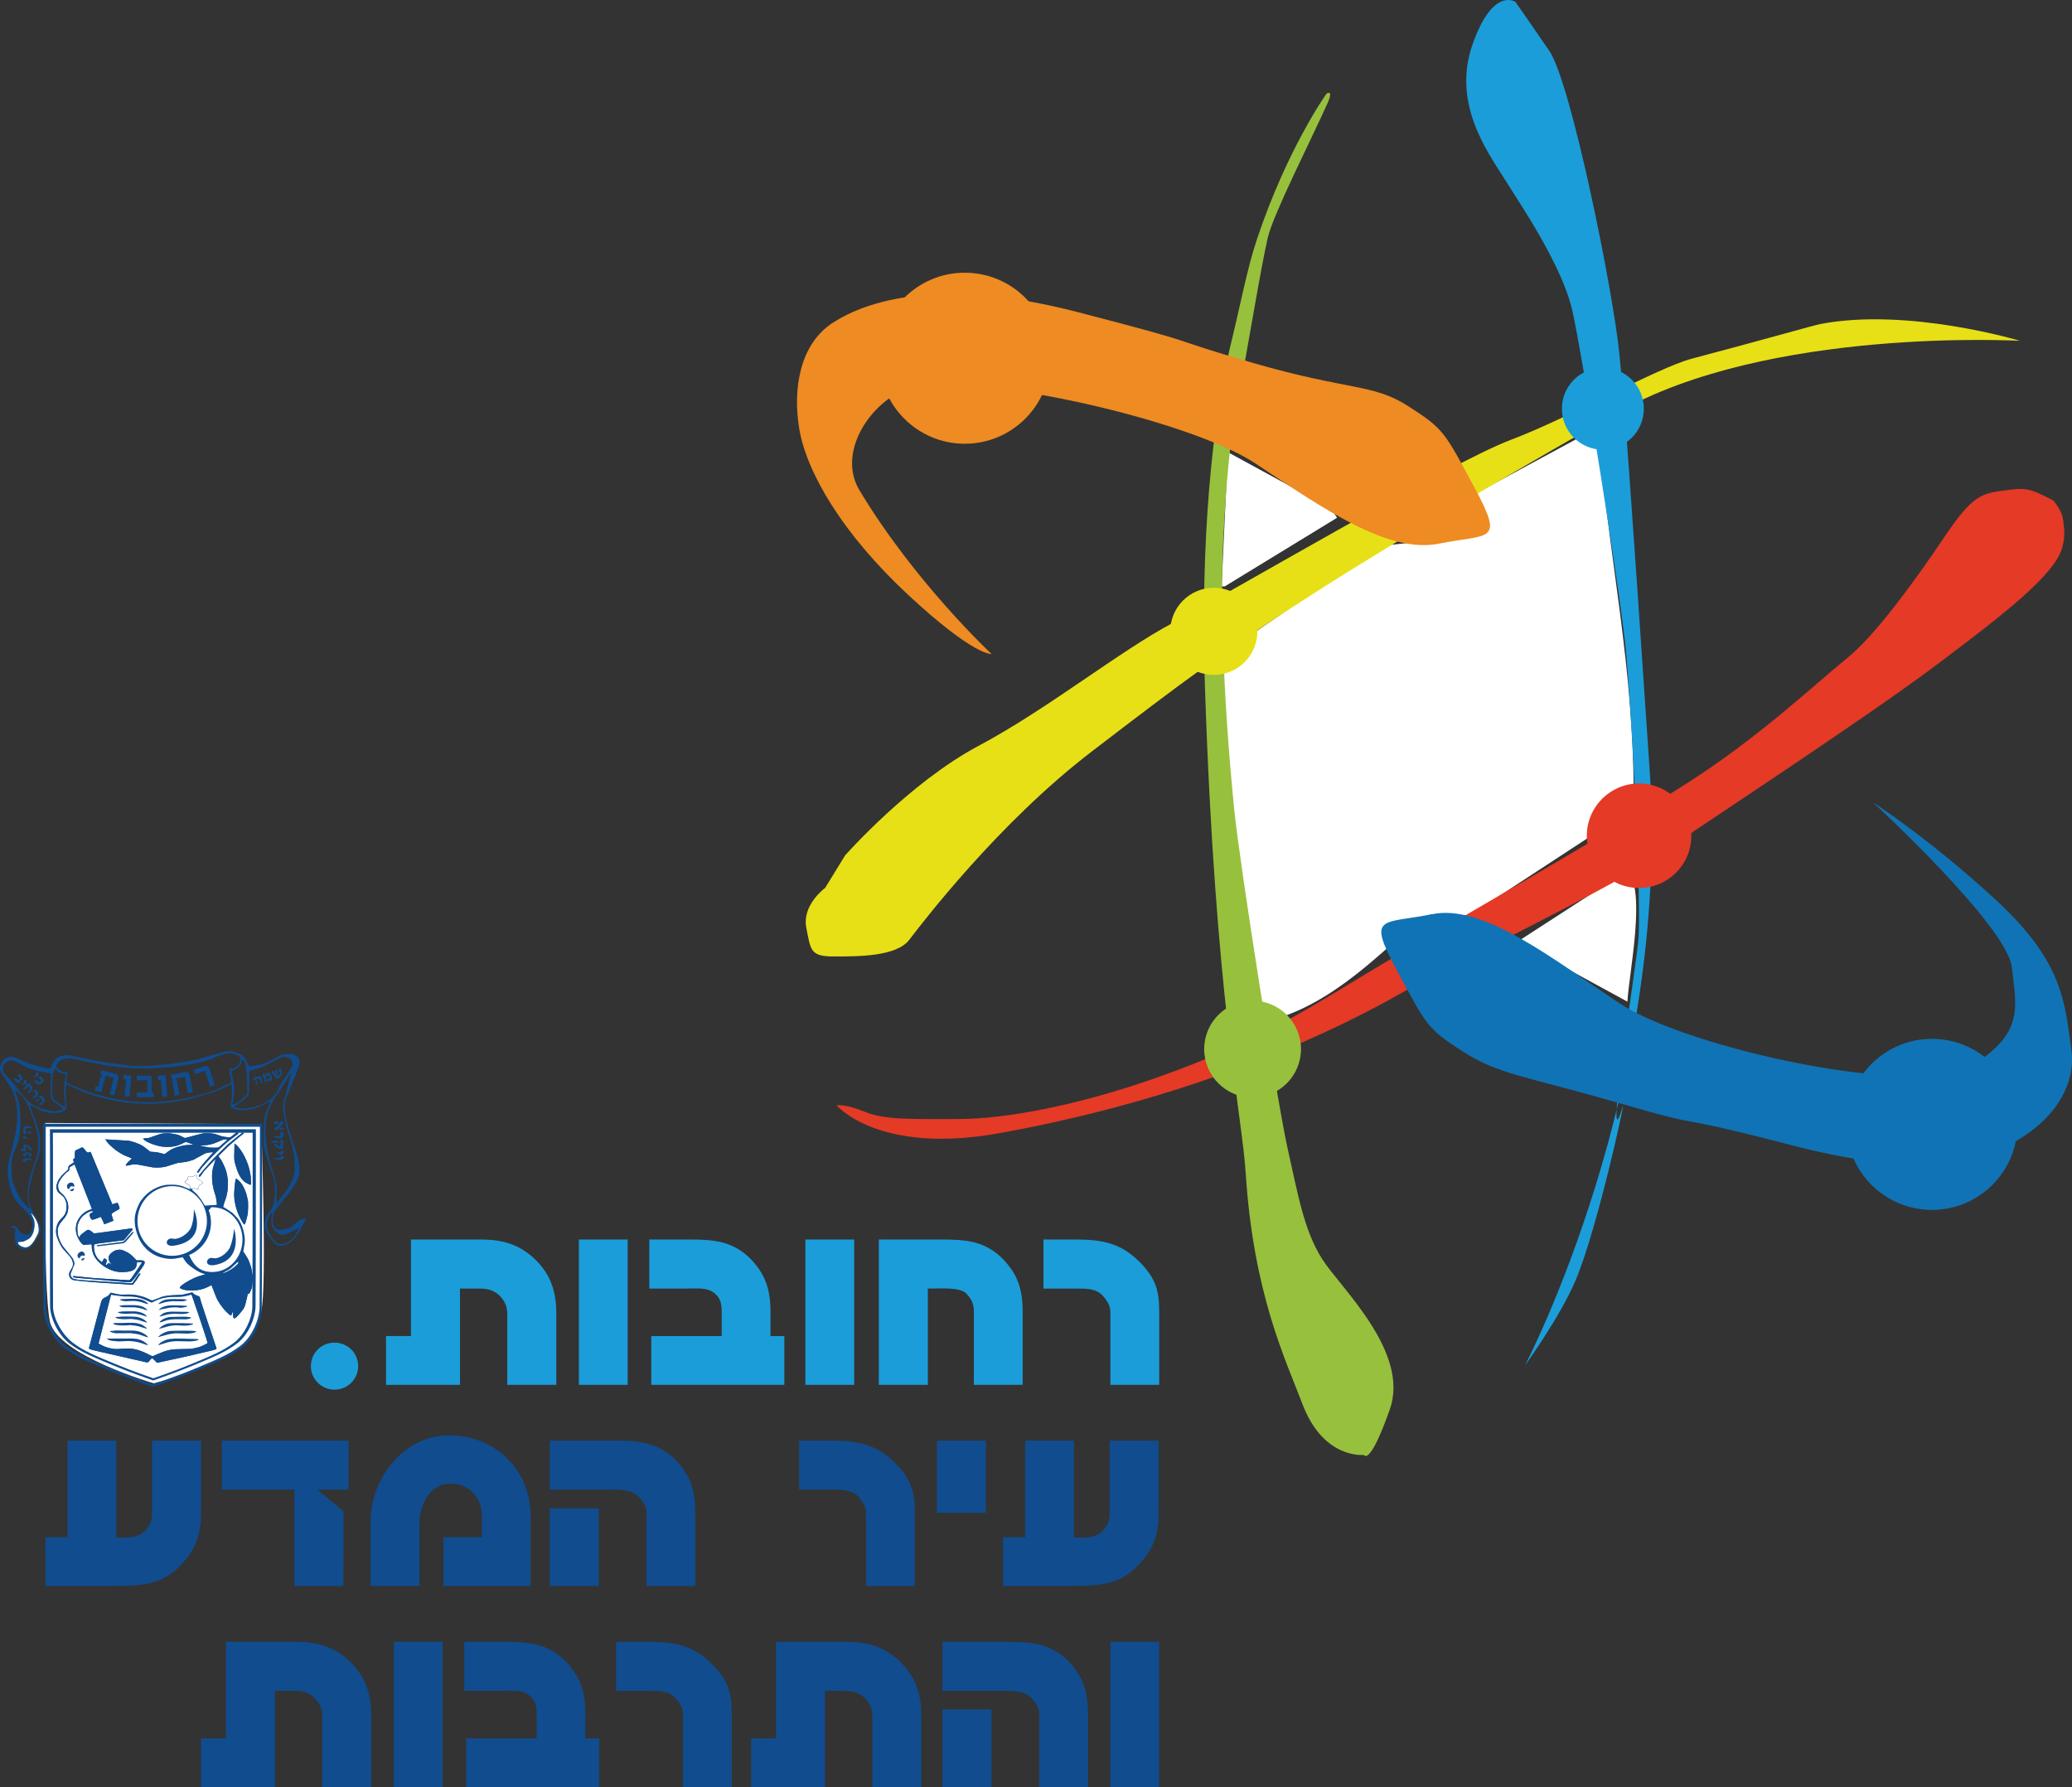 <?xml version="1.0" encoding="utf-8"?>
<!-- Generator: Adobe Illustrator 15.0.0, SVG Export Plug-In . SVG Version: 6.00 Build 0)  -->
<!DOCTYPE svg PUBLIC "-//W3C//DTD SVG 1.1//EN" "http://www.w3.org/Graphics/SVG/1.1/DTD/svg11.dtd">
<svg version="1.1" id="Layer_1" xmlns="http://www.w3.org/2000/svg" xmlns:xlink="http://www.w3.org/1999/xlink" x="0px" y="0px"
	 width="2034.375px" height="1754.594px" viewBox="0 0 2034.375 1754.594" enable-background="new 0 0 2034.375 1754.594"
	 xml:space="preserve">
<rect x="0" y="0" width="2034.375" height="1754.594" fill="#333333" stroke="none"/>
<path fill="#FFFFFF" d="M1558.036,425.535c-37.806,20.45-75.611,40.88-113.417,61.312c-10.225,14.299-20.449,28.599-30.637,42.917
	c-19.431,2.019-38.843,4.094-58.255,6.131c-52.105,35.75-104.211,71.517-156.315,107.286
	c-1.585,138.922,14.79,248.301,33.692,361.661c66.556-11.244,116.944-64.084,159.41-101.135
	c15.129-13.225,35.051-0.264,52.104-6.131c53.124-34.73,106.248-69.48,159.372-104.248c1.377-142.072-26.204-248.735-33.693-367.792
	H1558.036z"/>
<path fill="#FFFFFF" d="M1205.524,443.928c-2.038,43.956-4.075,87.873-6.112,131.81h3.056
	c36.787-22.487,73.574-44.955,110.342-67.423c-2.057-3.094-4.094-6.15-6.131-9.206
	C1272.985,480.734,1239.254,462.321,1205.524,443.928"/>
<path fill="#FFFFFF" d="M1597.86,854.657c-34.73,22.468-69.48,44.956-104.192,67.442c1.02,2.019,2.019,4.075,3.038,6.112
	c33.711,18.375,67.442,36.787,101.154,55.18C1599.708,953.151,1616.366,874.956,1597.86,854.657"/>
<path fill="#1B9DD9" d="M1487.876,1.845c0,0-21.978-15.167-41.975,41.465c-19.997,56.652,12.563,102.795,30.485,131.131
	c17.885,28.316,57.463,86.628,67.462,130.791c9.998,44.144,47.502,280.296,52.482,332.779
	c4.98,52.464,14.997,231.983,12.507,281.976c-1.15,22.978-35.258,231.153-15.677,166.748
	c4.113-13.545-24.618,119.472-46.125,170.162c-15.601,36.73-49.822,83.742-49.822,83.742s143.563-273.222,122.435-585.589
	c-19.809-293.313-23.846-348.248-29.694-407.805c-5.81-59.557-47.181-265.771-68.838-297.426
	C1499.441,18.164,1487.876,1.845,1487.876,1.845"/>
<path fill="#97C03D" d="M1339.202,1428.399c0,0,5.357,12.036,25.354-44.597c19.997-56.652-48.558-119.51-66.479-147.808
	c-17.922-28.335-23.714-63.613-33.693-107.757c-10.018-44.163-47.257-280.334-52.501-332.779
	c-12.074-121.019-13.375-213.609-10.886-263.582c1.132-22.978,4.358-91.835,13.979-138.205
	c8.603-41.428,21.978-126.565,29.825-160.485c5.245-22.732,43.314-97.607,58.52-131.621c6.527-14.602-0.868-9.64-0.868-9.64
	s-38.22,53.237-68.216,142.582c-9.489,28.203-16.28,64.348-24.486,97.947c-25.638,104.946-30.185,236.077-26.675,341.985
	c10.111,306.5,36.221,418.218,40.068,477.945c7.584,117.699,39.07,182.444,55.689,226.173
	C1299.566,1433.134,1339.202,1428.399,1339.202,1428.399"/>
<path fill="#E43A26" d="M2015.739,491.223c-23.223-12.092-26.676-12.696-48.559-9.621c-21.732,3.037-30.693,4.811-57.728,45.05
	c-31.108,46.276-68.933,97.683-95.759,119.359c-33.24,26.882-87.477,78.931-161.371,125.528
	c-80.479,50.728-224.381,132.942-292.162,173.181c-67.745,40.239-110.493,70.461-202.912,105.437
	c-92.383,34.995-170.635,48.483-215.156,48.483c-44.53,0-73.158,1.15-92.712-6.98c-19.563-8.093-27.986-6.509-27.986-6.509
	s40.663,48.766,159.174,27.505c206.431-37.051,343.806-108.474,393.138-136.47c49.275-27.958,208.496-104.738,249.829-133.356
	c41.371-28.637,206.346-136.451,276.297-188.934c69.989-52.463,118.095-90.175,125.094-116.755c2.698-10.3,2.095-16.45,0.698-26.958
	C2024.265,500.184,2015.739,491.223,2015.739,491.223"/>
<path fill="#1073B5" d="M1838.747,787.536c0,0,132.301,121.736,136.621,162.447c4.074,38.465,12.809,63.594-39.164,96.192
	c-51.917,32.561-279.165-16.658-346.211-61.217c-67.084-44.559-133.602-97.457-183.595-87.477
	c-49.954,10.017-64.556,0-34.976,54.991c29.58,54.973,29.977,57.463,64.972,79.95c34.976,22.506,60.217,23.638,155.184,51.124
	c94.966,27.505,34.749,6.357,169.709,41.352c134.923,34.976,191.989,12.489,224.871-8.753
	c32.938-21.223,52.257-52.483,47.503-86.213c-6.339-44.842-7.509-84.553-72.48-144.94
	C1896.209,824.605,1838.747,787.536,1838.747,787.536"/>
<path fill="#E7E016" d="M1983.252,334.624c0,0-109.096-32.919-195.517-16.601c-6.867,1.302-58.066,16.017-126.584,34.108
	c-34.033,8.98-120.171,58.01-177.558,79.61c-60.01,22.601-277.448,150.864-331.156,179.293
	c-53.69,28.43-123.651,85.044-191.688,121.246c-68.037,36.202-131.037,107.587-131.037,107.587l-19.544,31.882
	c0,0-22.893,16.526-18.507,39.126c4.367,22.582,4.113,28.166,27.203,28.166c23.082,0,61.218,0.227,73.848-16.299
	c12.648-16.507,87.468-114.662,178.831-184.632c91.345-69.971,131.188-100.098,225.21-159.881
	c94.062-59.764,216.175-130.206,290.314-172.615C1736.045,320.438,1983.252,334.624,1983.252,334.624"/>
<path fill="#EE8B22" d="M973.579,642.086c0,0-75.225-69.971-129.754-160.806c-20.44-34.032,5.565-78.856,39.154-96.193
	c51.247-26.486,282.438,25.261,349.484,69.82c67.064,44.578,130.319,88.854,180.312,78.837c49.974-9.961,64.537,0,34.976-54.973
	c-29.58-54.973-29.995-57.463-64.971-79.95c-34.995-22.487-57.482-14.998-152.449-42.484
	c-94.947-27.486-37.484-14.998-172.426-49.974c-134.96-34.995-207.109-10.885-240.029,10.376
	c-32.872,21.204-39.521,65.216-33.221,103.776c7.008,42.824,42.21,103.305,107.172,163.673
	C956.807,644.595,973.579,642.086,973.579,642.086"/>
<path fill="#97C03D" d="M1229.86,1077.51c26.241,0,47.502-21.299,47.502-47.521c0-26.26-21.261-47.521-47.502-47.521
	c-26.261,0-47.54,21.261-47.54,47.521C1182.32,1056.211,1203.599,1077.51,1229.86,1077.51"/>
<path fill="#EE8B22" d="M947.252,435.665c46.379,0,83.968-37.579,83.968-83.949c0-46.389-37.589-83.968-83.968-83.968
	c-46.361,0-83.979,37.579-83.979,83.968C863.274,398.086,900.891,435.665,947.252,435.665"/>
<path fill="#1073B5" d="M1896.889,1187.87c46.37,0,83.949-37.598,83.949-83.968s-37.579-83.968-83.949-83.968
	c-46.371,0-83.987,37.598-83.987,83.968S1850.518,1187.87,1896.889,1187.87"/>
<path fill="#E43A26" d="M1609.33,871.824c28.335,0,51.294-22.958,51.294-51.313c0-28.335-22.959-51.294-51.294-51.294
	c-28.354,0-51.313,22.958-51.313,51.294C1558.016,848.866,1580.975,871.824,1609.33,871.824"/>
<path fill="#1B9DD9" d="M1573.769,441.513c22.223,0,40.22-18.035,40.22-40.239c0-22.223-17.997-40.239-40.22-40.239
	c-22.242,0-40.239,18.016-40.239,40.239C1533.53,423.479,1551.527,441.513,1573.769,441.513"/>
<path fill="#E7E016" d="M1191.771,662.593c23.619,0,42.767-19.148,42.767-42.767c0-23.619-19.147-42.767-42.767-42.767
	c-23.638,0-42.767,19.148-42.767,42.767C1149.004,643.444,1168.133,662.593,1191.771,662.593"/>
<path fill="#1B9DD9" d="M1090.22,1359.636v-71.367c0-5.678-2.226-10.111-7.168-15.79c-6.414-7.395-15.3-7.395-26.656-7.395h-31.863
	v-48.162h31.863c26.165,0,44.2,3.697,62.462,21.978c15.809,16.035,19.28,27.901,19.28,48.898v71.838H1090.22z M956.194,1359.636
	v-71.367c0-7.64-1.49-11.602-6.923-17.771c-6.16-7.414-27.156-5.188-38.269-5.415v94.552H862.85v-142.714h60.019
	c24.431,0,42.711,0.981,60.481,17.79c16.055,16.035,20.752,31.108,20.752,53.558v71.367H956.194z M790.776,1216.922h47.908v142.714
	h-47.908V1216.922z M639.459,1359.636v-47.898h69.131v-23.713c0-7.64-0.98-13.073-6.659-18.016
	c-6.914-6.169-16.535-4.924-26.911-4.924h-37.531v-48.162h37.531c24.459,0,42.711,0.981,60.481,17.544
	c16.055,16.035,20.997,31.354,20.997,53.558v23.713h13.583v47.898H639.459z M568.367,1216.922h47.908v142.714h-47.908V1216.922z
	 M498.047,1359.636v-69.876c0-7.641-2.697-13.093-8.385-18.526c-5.443-4.697-11.357-6.15-18.771-6.15H451.63v94.552h-72.603v-47.898
	h24.459v-94.815h67.404c20.997,0,36.552,3.697,52.096,17.28c17.035,15.299,23.224,32.599,23.224,55.558v69.876H498.047z
	 M328.442,1364.333c-12.828,0-23.204-10.376-23.204-22.978c0-13.074,10.376-23.185,23.204-23.185
	c12.847,0,23.213,10.111,23.213,23.185C351.655,1353.958,341.289,1364.333,328.442,1364.333"/>
<path fill="#104C8E" d="M1118.386,1535.873c-19.487,21.487-42.466,21.242-71.366,21.242h-62.217v-47.898h21.732v-94.834h47.917
	v95.099c11.602,0,20.487,1.208,28.146-6.697c5.659-5.433,6.904-10.602,6.904-18.261v-70.14h48.144v70.14
	C1137.647,1505.765,1132.969,1520.574,1118.386,1535.873 M919.898,1414.382h48.134v70.857h-48.134V1414.382z M850.295,1557.115
	v-71.348c0-5.697-2.227-10.149-7.169-15.828c-6.414-7.395-15.3-7.395-26.656-7.395h-31.863v-48.163h31.863
	c26.175,0,44.191,3.716,62.472,21.997c15.8,16.054,19.261,27.882,19.261,48.879v71.857H850.295z M539.74,1480.825h48.144v76.309
	H539.74V1480.825z M634.8,1557.115v-71.593c0-5.679-1.972-9.64-7.169-15.318c-6.159-6.924-15.545-7.659-26.175-7.659H539.74v-48.163
	h61.717c24.458,0,42.738,1,60.51,17.544c16.054,16.054,20.741,31.354,20.741,53.596v71.593H634.8z M435.35,1557.115v-47.898h37.777
	v-20.751c0-18.261-12.357-31.844-31.118-31.844c-18.525,0-30.137,19.261-30.137,38.258v62.236h-48.135v-62.236
	c0-44.201,33.09-85.666,77.036-85.666c45.436,0,80.242,33.58,80.242,79.252v68.65H435.35z M311.69,1462.545l25.675,21.242
	l-0.255,73.329h-48.152v-94.57h-71.112v-48.163h124.443v48.163H311.69z M178.154,1535.873
	c-19.516,21.487-42.484,21.242-71.366,21.242H44.57v-47.898h21.733v-94.834h47.889v95.099c11.602,0,20.497,1.208,28.165-6.697
	c5.66-5.433,6.896-10.602,6.896-18.261v-70.14h48.153v70.14C197.406,1505.765,192.717,1520.574,178.154,1535.873"/>
<path fill="#104C8E" d="M1090.22,1611.88h47.898v142.713h-47.898V1611.88z M925.312,1678.285h48.144v76.309h-48.144V1678.285z
	 M1020.373,1754.594v-71.611c0-5.678-1.962-9.621-7.159-15.299c-6.169-6.905-15.554-7.641-26.175-7.641h-61.727v-48.162h61.727
	c24.449,0,42.729,0.981,60.51,17.525c16.035,16.054,20.732,31.373,20.732,53.577v71.611H1020.373z M856.483,1754.594v-69.876
	c0-7.659-2.726-13.092-8.404-18.525c-5.424-4.678-11.356-6.15-18.771-6.15h-19.262v94.551h-72.583v-47.898h24.439v-94.815h67.405
	c20.997,0,36.551,3.697,52.096,17.28c17.035,15.299,23.223,32.599,23.223,55.557v69.876H856.483z M670.587,1754.594v-71.347
	c0-5.697-2.217-10.13-7.159-15.809c-6.414-7.395-15.328-7.395-26.666-7.395h-31.854v-48.162h31.854
	c26.175,0,44.182,3.697,62.453,21.978c15.809,16.035,19.261,27.901,19.261,48.879v71.856H670.587z M457.79,1754.594v-47.898h69.131
	v-23.713c0-7.64-0.98-13.073-6.659-18.016c-6.914-6.188-16.554-4.924-26.93-4.924h-37.513v-48.162h37.513
	c24.458,0,42.729,0.981,60.5,17.525c16.054,16.054,20.997,31.373,20.997,53.577v23.713h13.582v47.898H457.79z M386.697,1611.88
	h47.908v142.713h-47.908V1611.88z M316.377,1754.594v-69.876c0-7.659-2.726-13.092-8.404-18.525
	c-5.424-4.678-11.356-6.15-18.752-6.15H269.96v94.551h-72.603v-47.898h24.459v-94.815h67.404c20.979,0,36.551,3.697,52.096,17.28
	c17.035,15.299,23.204,32.599,23.204,55.557v69.876H316.377z"/>
<path fill="#FFFFFF" d="M150.979,1358.127c0,0-95.108-27.581-102.003-60.764c-6.896-33.184-4.594-194.857-4.594-194.857
	l212.127,1.132c0,0,5.735,161.711,0,183.481c-5.772,21.751-4.612,33.24-65.367,57.312
	C163.439,1355.392,150.979,1358.127,150.979,1358.127"/>
<path fill="#FFFFFF" d="M76.481,1140.312l-9.103,4.716c0,0,0.622,3.396-1.235,4.961c-1.85,1.528-11.178,8.715-9.329,15.903
	c1.858,7.169,9.64,9.716,9.329,18.148c-0.303,8.414-9.254,13.752-9.641,23.996c-0.594,15.922,16.809,28.731,16.195,32.127
	c-0.622,3.415-7.093,12.752-2.471,14.998c4.65,2.245,60.151,4.999,60.151,4.999l9.951-21.204l-13.413-0.321
	c0,0-10.272,6.942-18.347,4.697c-8.111-2.207-12.441-3.773-15.903-12.809c-3.471-9.037-2.16-11.281-2.16-11.281l-10.932-1.226
	c0,0-5.254-4.943-3.405-16.828c1.858-11.904,17.12-14.677,17.12-14.677L76.481,1140.312z"/>
<path fill="none" stroke="#FDD800" stroke-width="0.055" stroke-miterlimit="3.864" d="M76.443,1140.179l-9.14,4.735
	c0,0,0.641,3.396-1.236,4.961c-1.849,1.528-11.196,8.734-9.348,15.922c1.858,7.188,9.678,9.753,9.348,18.205
	c-0.283,8.414-9.253,13.771-9.658,24.053c-0.613,15.922,16.865,28.769,16.252,32.184c-0.623,3.415-7.131,12.753-2.49,15.017
	c4.65,2.245,60.33,5,60.33,5l9.961-21.261l-13.441-0.283c0,0-10.301,6.942-18.394,4.697c-8.131-2.226-12.479-3.792-15.95-12.828
	c-3.48-9.074-2.17-11.319-2.17-11.319l-10.97-1.226c0,0-5.254-4.961-3.405-16.865c1.858-11.923,17.177-14.715,17.177-14.715
	L76.443,1140.179z"/>
<path fill="#FFFFFF" d="M17.273,1219.544c0,0,0.651-0.208,1.235-0.321c0.727-0.17,3.377-0.17,4.094-0.302
	c0.962-0.245,4.773-2.245,5.348-2.622c4.66-3,6.396-10.734,5.528-17.28c-0.057-0.453-0.113-0.83-0.312-1.396
	c-0.368-1.056-3.047-6.64-3.047-6.64s0.189-0.019,0.321,0c0.161,0,0.462,0.226,0.642,0.434c0.292,0.415,0.717,0.792,1.104,1.245
	c1.887,2.188,4.386,6.697,5.112,9.282c0.547,1.887,0.896,5.169,0.623,7.018c-0.075,0.604-0.311,1.415-0.623,2.151
	c-0.443,1.094-2.858,5.622-3.594,6.792c-3.32,5.169-6.527,8.3-12.074,6.093c-1.311-0.547-3.141-1.792-3.745-2.962
	C17.612,1220.469,17.273,1219.544,17.273,1219.544"/>
<path fill="none" stroke="#FDD800" stroke-width="0.055" stroke-miterlimit="3.864" d="M17.141,1219.62c0,0,0.66-0.208,1.245-0.321
	c0.745-0.189,3.434-0.189,4.131-0.321c0.981-0.227,4.849-2.264,5.424-2.622c4.697-3.038,6.452-10.81,5.584-17.394
	c-0.057-0.434-0.132-0.83-0.33-1.396c-0.339-1.057-3.065-6.678-3.065-6.678s0.188-0.019,0.33-0.019
	c0.151,0.019,0.462,0.264,0.632,0.472c0.312,0.396,0.736,0.792,1.123,1.226c1.915,2.208,4.424,6.754,5.178,9.338
	c0.538,1.886,0.887,5.207,0.613,7.074c-0.075,0.585-0.302,1.396-0.613,2.132c-0.443,1.132-2.877,5.678-3.631,6.848
	c-3.349,5.188-6.593,8.338-12.215,6.131c-1.33-0.528-3.16-1.811-3.783-2.98C17.49,1220.544,17.141,1219.62,17.141,1219.62z"/>
<path fill="#104C8E" d="M190.359,1187.248c0,0,14.413,30.392-19.157,35.674c-11.111,1.735-8.291-8.527-1.452-6.829
	c5.527,1.358,15.337-4.716,17.855-11.093C190.689,1197.284,190.359,1187.248,190.359,1187.248"/>
<path fill="#104C8E" d="M229.853,1206.32c0,0,9.971,30.599-19.157,35.674c-11.074,1.943-8.272-8.527-1.453-6.829
	c5.528,1.377,14.225-4.716,16.771-11.092C229.061,1216.375,229.853,1206.32,229.853,1206.32"/>
<path fill="#104C8E" d="M204.847,1187.908c2.434-0.679,1.02-2.66,3.65-2.66c16.366,0,29.59,14.224,29.59,31.806
	c0,17.563-13.224,31.788-29.59,31.788c-11.865,0-18.119-5.886-22.836-16.714c12.593-5.037,21.507-17.375,21.507-31.788
	C207.168,1195.963,206.338,1191.756,204.847,1187.908 M146.102,1103.298H42.477c0,0-0.132,169.936,0.198,181.425
	s7.923,28.901,20.129,38.258c12.206,9.376,25.921,14.733,45.38,22.845c19.469,8.093,42.163,15.885,42.126,15.847
	c-0.02-0.057,22.666-7.753,42.116-15.847c19.469-8.112,33.184-13.469,45.398-22.845c12.225-9.357,18.855-26.77,19.176-38.258
	c0.331-11.489,0.368-181.425,0.368-181.425H146.102z M146.309,1106.26h108.898c0,0-0.019,166.314-0.349,177.558
	c-0.312,11.263-6.819,28.298-18.78,37.466c-11.951,9.168-25.383,14.394-44.427,22.336c-19.025,7.923-41.239,15.469-41.221,15.507
	c0.02,0.057-22.176-7.583-41.229-15.507c-19.044-7.942-32.467-13.168-44.427-22.336c-11.96-9.168-19.375-26.204-19.705-37.466
	c-0.33-11.243-0.179-177.558-0.179-177.558H146.309z M146.527,1108.656H49.013c0.264,0.34-0.16,163.39,0.151,174.237
	c0.33,10.81,7.461,27.185,18.95,36.013c11.498,8.81,24.421,13.828,42.729,21.487c18.318,7.603,39.664,14.96,39.645,14.903
	c-0.037-0.038,21.327-7.301,39.636-14.903c18.318-7.659,31.222-12.677,42.729-21.487c11.498-8.829,17.742-25.204,18.044-36.013
	c0.312-10.847,0.35-174.237,0.35-174.237H146.527z M232.815,1112.146h15.262c0,0-0.037,161.013-0.33,171.407
	c-0.302,10.414-6.857,26.185-17.922,34.655c-11.073,8.47-23.468,13.3-41.088,20.638c-17.601,7.357-38.136,14.319-38.098,14.356
	c0.019,0.057-20.516-6.999-38.136-14.356c-17.592-7.338-30.015-12.168-41.088-20.638c-11.046-8.47-19.025-24.242-19.337-34.655
	c-0.283-10.395,0.142-171.068-0.151-171.407h94.891h85.289c-0.142,0-0.273,0.019-0.387,0.038c-0.312,0.132-3.368,2.905-4.33,3.584
	c-1.009,0.698-1.99,0.924-3.207,0.849c-1.217-0.075-5.311-0.754-6.357-1.038c-2.16-0.604-4.537-1.641-6.376-2.131
	c-3.877-1.038-9.197-1.132-12.3-0.698c-1.048,0.151-11.366,2.924-17.026,4.433c-0.264,0.076-0.32,0.095-0.5,0.076
	c-0.132-0.019-0.273-0.057-0.405-0.113c-1.104-0.396-4.292-2.169-6.216-2.962c-0.547-0.208-7.442-1.49-8.329-1.528
	c-2.82-0.132-6.527-0.076-9.121,0.604c-1.481,0.358-11.706,4.15-12.111,4.169c-0.905,0.038-2.679-0.038-3.264,0.075
	c-0.812,0.151-1.83,0.472-1.83,0.472s0.688,0.66,1.312,1.188c3.961,3.396,14.12,6.245,18.563,6.66
	c5.311,0.528,10.744,0.113,15.413-1.717c2.084-0.812,4.367-1.943,6.556-2.943c0.227-0.132,0.302-0.132,0.557-0.038l7.886,2.83
	c0,0-4.217,0.057-7.019,0.264c-5.348,0.415-12.403,2.452-16.752,5.15c-1.33,0.792-3.396,2.415-5.056,3.66
	c-0.236,0.189-0.292,0.189-0.538,0.095c-2.339-0.604-5.603-1.509-7.018-1.755c-1.528-0.245-4.329-0.396-6.489-0.547
	c-0.273-0.019-0.33-0.038-0.538-0.227c-6.518-5.093-7.168-6.093-13.375-8.414c-2.122-0.811-4.669-1.584-7.084-2.132
	c-0.255-0.057-0.312-0.075-0.585-0.075l-22.713-1.377c0,0,0.349,0.717,0.697,1.339c0.283,0.528,2.66,3.32,3.283,3.905
	c4.98,4.527,5.311,5.018,11.47,8.791c1.255,0.773,3.519,1.924,4.405,2.245c2.084,0.773,5.546,2.113,5.726,2.339
	c0.15,0.151,0.207,0.264,0.188,0.415c-0.057,0.17-1.84,1.792-3.227,2.981c-0.405,0.339-2.489,2.905-2.509,3.131
	c-0.075,0.453,0.075,0.773,0.613,0.792c0.528,0.019,3.83-0.849,5.82-1.226c0.575-0.094,4.244-0.094,5.018,0.038
	c3.443,0.528,13.564,2.66,15.035,2.83c3.745,0.396,9.056,0.17,12.763-0.735c1.896-0.472,10.687-3.471,11.743-3.679
	c1.67-0.321,5.839-0.585,7.848-0.962c1.83-0.321,5.99-1.471,7.594-2.15c1.057-0.434,10.696-5.98,11.488-6.263
	c0.99-0.377,2.434-0.717,3.943-0.887c0.349-0.019,3.282-0.377,3.612-0.189c0.132,0.095,0.273,0.246,0.273,0.246
	s-5.876,6.508-9.8,11.111c-1.293,1.509-5.019,6.471-5.519,7.357c-0.349,0.604-0.66,1.226,0.075,1.377
	c0.736,0.17,1.642-1.264,2.142-2c0.717-1.075,1.292-2,1.952-2.943c0.585-0.773,9.433-10.395,11.518-12.489
	c3.339-3.339,11.064-10.715,12.403-11.81c3.99-3.301,9.979-7.489,11.583-8.904c0.425-0.396,0.718-0.811,0.236-1
	c-0.217-0.113-0.623-0.113-0.905-0.113H232.815z M73.179,1143.16l17.11,43.729c0,0-2.641,1.056-4.226,1.735
	c-4.367,1.962-8.753,6.546-10.433,11.206c-1.764,4.942-1.452,9.96,0.387,14.3c0.963,2.301,3.245,6.433,5.519,7.81
	c0.235,0.132,0.452,0.226,0.717,0.264c0.528,0.075,7.036-0.661,7.263-0.547c0.812,0.358,0.623,1.849,0.642,3.301
	c0.038,1.773,1.065,5.358,1.66,6.773c1.792,4.169,5.405,7.904,8.716,10.375c5.018,3.792,10.602,6.282,17.167,6.829
	c3.245,0.283,10.838-0.151,13.8-2.339c1.037-0.735,2.122-2.339,2.49-3.603c0.227-0.811,0.613-3.924,0.613-3.924
	s4.056,0.057,4.442,0.17c0.198,0.056,0.349,0.113,0.33,0.377c0,0.076-0.019,0.094-0.17,0.321
	c-3.349,4.999-9.47,14.281-10.083,14.998c-0.585,0.661-1.142,1.245-1.764,1.83c-0.17,0.188-0.227,0.208-0.481,0.188
	c-11.781-0.698-30.175-1.754-35.296-2.169c-6.387-0.566-12.706-1.264-19.082-1.943c-0.255-0.019-0.293,0-0.463,0.057
	c-0.387,0.132-0.622,0.472-0.519,0.698c0.132,0.283,0.688,0.491,1.019,0.566c0.887,0.208,2.028,0.321,3.17,0.453
	c4.697,0.547,39.484,3.283,45.53,3.924c1.66,0.169,6.376,0.339,6.839,0.245c0.735-0.17,1.141-0.453,1.82-1.151
	c2.604-2.604,9.998-13.262,11.432-15.771c0.85-1.49,1.293-3.32-0.273-4.019c-1.33-0.604-4.442-0.434-6.621-0.453
	c-0.293,0-0.33-0.019-0.519-0.208c-4.915-5.093-6.264-6.735-12.366-9.338c-2.434-1.038-4.292-1.17-7.056-0.472
	c-1.773,0.415-2.82,1.038-4.301,2.113c-2.481,1.83-4.057,4.018-3.387,7.188c0.179,0.849,0.698,1.887,1.34,2.943
	c0.669,1.038,1.697,2.528,1.697,2.528l-2.49-1.962c-0.217-0.151-0.255-0.169-0.424-0.188c-0.123,0-0.255,0-0.368,0.038
	c-0.217,0.076-1.528,1.698-1.82,1.887c-0.273,0.169-0.698,0.113-0.85-0.208c-0.057-0.113-0.057-0.245-0.019-0.396
	c0.113-0.698,1.066-2.905,1.104-3.32c0.095-0.906-0.349-1.358-1.396-1.943l-1.236-0.641l-2.272,3.848c0,0-1.472-1.151-2.443-2.019
	c-3.509-3.169-5.019-7.319-5.349-12.036c-0.057-0.547-0.075-0.962,0-1.717c0.057-0.679,0.198-1.604,0.198-1.604
	s0.575-0.227,1.075-0.396c0.83-0.264,3.037-0.717,4.141-0.811c4.849-0.49,15.706-2,23.544-2.962
	c0.273-0.019,0.312-0.075,0.481-0.283l7.885-9.452c0.189-0.188,0.227-0.245,0.35-0.471c0.405-0.717,0.264-1.283-0.566-1.453
	c-0.207-0.038-0.245-0.038-0.519,0l-32.684,4.49c-0.273,0.038-0.33,0.038-0.604,0.057c-1.16,0.113-3.264,0.321-3.509,0.226
	c-0.236-0.075-1.453-1.264-2.415-1.98c-0.735-0.566-2.48-1.509-3.207-1.434c-1.065,0.095-2.942,1.792-4.056,2.547
	c-0.915,0.623-3.443,2.679-3.557,2.943c-0.33,0.585-0.735,1.981-0.735,1.981s-0.349-0.208-0.585-0.415
	c-0.65-0.585-1.17-2.849-1.33-3.471c-0.132-0.623-0.349-5.886-0.245-6.546c0.538-3.792,2.66-8.018,5.349-10.583
	c1.104-1.057,6.338-4.961,9.055-4.867c0.406,0.019,0.793,0.208,0.812,0.698c0.019,0.245-0.208,0.49-0.557,0.735
	c-0.538,0.321-1.452,0.604-1.858,0.887c-0.67,0.509-0.849,1.339-0.67,2.188c0.368,1.754,1.406,3.867,2.547,4.018
	c0.273,0.057,2.453-0.547,3.283-0.868c2.104-0.811,5.084-2,5.084-2s1.019,1.792,1.896,3.679c0.812,1.792,1.5,3.622,1.5,3.622
	l9.046-3.434c0,0-1.99-6.226-1.953-6.49c0.038-0.283,0.368-0.604,0.925-1.038c3.094-2.396,6.999-3.471,7.093-4.66
	c0.02-0.302-1.084-4.15-1.877-5.075c-0.245-0.245-0.462-0.358-0.773-0.339c-0.424,0.019-4.518,1.49-4.518,1.49l-21.402-51.633
	c0,0-1.377,0.49-2.028,0.679c-1.339,0.377-2.434-1.17-3.462-2.566c-0.349-0.396-0.594-0.792-0.867-1.132
	c-0.236-0.302-1.472-1.245-1.66-1.302c-0.198-0.038-1.623,0.396-1.877,0.547c-0.227,0.151-0.443,0.302-0.718,0.453
	c-2.489,1.471-4.037,1.208-4.688,2.98c-0.113,0.321-0.235,2.905-0.179,3.547c0.104,1,0.141,2.584,0.037,2.754
	c-0.094,0.188-0.557,0.623-0.849,0.792c-0.283,0.17-0.632,0.377-0.755,0.566c-0.075,0.113-0.038,0.83,0.047,1.094
	c0.576,1.566,0.963,1.754-0.141,2.509c-1.387,0.962-4.33,2.471-4.632,3.697c-0.104,0.415-0.019,1.339-0.104,1.981
	c-0.038,0.491-0.17,0.698-0.538,1.151c-0.632,0.736-3.764,3.396-5.546,5.15c-0.575,0.604-3.104,3.943-3.575,4.754
	c-0.358,0.679-1.754,4.283-1.811,4.773c-0.255,1.83-0.293,3.716,0.443,5.339c0.292,0.698,0.679,1.377,1.027,1.849
	c0.425,0.51,5,4.245,5.537,4.867c1.302,1.547,2.34,4.716,2.67,6.961c0.094,0.736,0.075,4.282-0.038,5.056
	c-0.405,2.584-1.217,4.905-2.915,6.886c-1.141,1.358-2.999,3-3.811,4c-2.896,3.622-4.056,9.131-3.244,13.545
	c0.697,3.868,3.112,8.961,5.084,12.206c0.519,0.868,1.971,2.811,2.357,3.151c0.34,0.339,0.727,0.604,1.038,0.943
	c0.255,0.302,0.443,0.623,0.698,0.962c0.66,0.905,3.537,3.716,3.961,4.358c0.151,0.226,0.293,0.471,0.443,0.679
	c0.245,0.34,0.576,0.698,0.83,1.038c1.236,1.585,1.953,4.019,1.953,5.679c0,1.434-0.123,2.509-0.642,3.622
	c-0.5,1.038-1.812,2.83-2.434,4.037c-1.104,2.226-1,4.603,0.755,6.659c1.349,1.566,2.971,1.773,4.999,2.113
	c1.896,0.283,15.592,1.528,20.091,1.83c14.281,0.943,36.07,2.471,36.07,2.471s3.132-3.943,4.037-5.32
	c1.065-1.641,2.009-3.358,2.434-3.811c0.349-0.377,1.179-1.227,0.849-1.868c-0.188-0.358-0.755-0.227-1-0.076
	c-0.273,0.17-1.028,1.075-1.547,1.83c-1.972,2.867-5.291,7.772-5.291,7.772s-45.635-2.736-48.842-3.075
	c-1.198-0.113-7.489-0.566-9.169-1.49c-1.245-0.679-2.264-1.962-2.574-3.132c-0.076-0.339-0.076-1.528,0-1.943
	c0.141-0.66,3.207-7.659,3.386-8.376c0.575-2.66-0.368-4.924-1.99-7.263c-0.849-1.226-8.234-9.885-8.989-11.017
	c-2.292-3.358-4.282-7.923-4.961-11.602c-0.133-0.83-0.312-4.509-0.218-5.15c0.236-1.698,1.104-3.924,2.208-5.565
	c0.66-1.019,3.357-4.037,4.867-6.056c2.933-3.924,3.801-8.018,3.131-12.998c-0.424-3.169-2.556-7.168-4.924-9.489
	c-1.197-1.188-3.292-3-3.556-3.376c-1.028-1.566-1.472-4.49-1.273-6.094c0.302-2.565,2.387-5.565,3.99-7.81
	c0.565-0.773,3.999-4.415,4.489-4.754c1-0.679,2.255-1.264,2.51-2.377c0.33-1.434-0.113-1.849,0.462-2.509
	c0.198-0.245,0.679-0.566,1.273-0.905C71.066,1144.254,73.179,1143.16,73.179,1143.16 M110.155,1242.428l-0.217-0.17l-0.057-0.208
	c0,0,0.245,0.094,0.292,0.227c0.038,0.075,0.02,0.151,0.02,0.151H110.155z M109.957,1242.352l-0.17-0.208l0.151,0.113
	L109.957,1242.352z M110.155,1242.428c0.34,0.283,0.905,0.679,1.273,0.868c0.519,0.302,0.887,0.396,1.197-0.094
	c0.246-0.358,0-0.83-0.311-1.283c-1.066-1.509-3.188-3.094-3.358-4.226c-0.104-0.584-0.104-1.754-0.104-1.754
	s1.472,2.584,2.226,3.679c0.812,1.094,2.604,2.566,3.707,3.226c1.547,0.887,7.594,3.603,7.961,3.943
	c0.246,0.188,0.52,0.434,0.52,0.434s-3.132,0-5.056-0.151c-1.123-0.094-5.934-0.943-6.377-1.471
	c-0.179-0.17-0.509-1.415-0.773-1.868c-0.235-0.396-0.717-0.943-1.028-1.302H110.155z M109.088,1182.437
	c0.038,0.302-0.019,0.453-0.197,0.528c-0.265,0.188-0.925,0.472-0.925,0.472l-20.147-47.616c-0.095-0.264-0.133-0.302-0.189-0.358
	c-0.367-0.415-0.934-0.32-1.282,0c-0.075,0.132-0.075,0.151,0.019,0.396c5.339,13.073,15.555,38.183,16.073,39.183
	c0.217,0.377,0.425,0.736,0.679,1.245c0.925,1.868,3.188,7.489,3.188,7.489l-13.14,5.49l-19.799-49.238
	c-0.094-0.245-0.113-0.302-0.15-0.566c-0.095-0.642-0.02-0.792,0.65-1.038c3.65-1.396,14.725-6.037,14.725-6.037l20.364,49.596
	C109.051,1182.21,109.051,1182.286,109.088,1182.437 M79.668,1140.462c0.312,1.169,1.66,4.716,2.783,7.489
	c4.999,12.319,11.508,28.448,13.677,33.467c0.613,1.415,1.349,2.924,2.642,2.565c0.887-0.245,0.971-1.019,0.83-1.754
	c-0.095-0.509-16.479-40.824-16.903-41.541c-0.462-0.811-0.925-1.434-1.642-1.584c-0.132-0.038-0.688,0.227-0.849,0.377
	C79.999,1139.689,79.631,1140.33,79.668,1140.462 M78.028,1140.727l-0.887-0.755c0,0,0.462,2,0.905,3.811
	c0.368,1.415,3.839,11.621,4.556,13.318c2.377,5.735,8.754,22.035,10.649,27.128c0.358,0.981,1.292,2.924,1.443,3.056
	c0.179,0.132,0.565,0.17,0.887-0.094c0.142-0.17,0.142-0.208,0.038-0.453c-7.839-20.035-10.064-25.845-17.262-45.521
	C78.254,1140.953,78.216,1140.896,78.028,1140.727 M132.962,1240.56c0.142,0.377-0.188,1.283-0.283,1.472
	c-1.32,2.98-3.924,3.226-7.734,2.98c-1.349-0.076-2.198-0.264-3.32-0.66c-0.792-0.302-5.489-2.773-6.254-3.301
	c-2.462-1.736-4.254-3.886-4.716-6.924c-0.5-3.207,0.887-4.999,3.924-5.565c5.15-0.924,11.838,3.15,15.705,7.225
	C131.689,1237.277,132.274,1238.466,132.962,1240.56 M115.635,1217.111l-26.713,3.32c-0.255,0.019-0.33,0.038-0.585,0.075
	c-1.538,0.113-4.688,0.547-5.386-0.038c-0.33-0.264-0.698-0.754-0.698-0.754s4.235-3.698,6.527-5.584
	c1.217-0.962,1.65-1.227,2.707-1.566c0.604-0.208,16.61-2.094,23.091-3.075c2.292-0.358,12.187-1.339,12.243-1.226
	c0.038,1.038-5.122,6.829-5.452,7.112c-1.169,1-2.349,1.056-5.149,1.641C115.965,1217.054,115.889,1217.073,115.635,1217.111
	 M80.367,1217.79l5.697-4.792c0.208-0.208,0.227-0.245,0.302-0.377c0.16-0.283,0.217-0.66,0.028-0.736
	c-0.065-0.019-0.122-0.019-0.179,0c-0.057,0-0.095,0.019-0.33,0.208l-6.027,4.339c0,0-0.057-0.698-0.076-1.264
	c0-0.736,0.133-1.604,0.52-2.038c0.141-0.151,0.179-0.188,0.405-0.358l5.801-4.113c0.227-0.169,0.265-0.169,0.462-0.208
	c0.736-0.132,2.142,0.755,2.528,1.283c0.349,0.509,0.868,1.679,0.868,1.679l-4.594,3.943c-1.16,0.981-4.188,3.207-4.48,3.264
	c-0.198,0.057-0.35,0.057-0.585-0.264C80.555,1218.148,80.367,1217.79,80.367,1217.79 M105.184,1199.302
	c0.235,0.528-0.038,0.773-0.443,0.962c-1.18,0.585-1.472,0.868-1.698,0.377c-0.425-0.736-1.934-4.867-2.047-5.471
	c-0.075-0.434,0-0.943,0.227-1.17c0.179-0.188,1.085-0.679,1.235-0.679C102.929,1193.36,104.411,1197.246,105.184,1199.302
	 M109.315,1197.567c-0.15-0.302-0.264-0.547-0.377-0.925c-0.528-1.415-1.34-4.396-1.34-4.396s0.142-0.019,0.236-0.019
	c0.227,0.019,0.519,0.169,0.65,0.358c0.085,0.094,0.104,0.151,0.18,0.396l1.49,4.396l0.019,0.396l-0.472,0.038
	C109.475,1197.831,109.438,1197.793,109.315,1197.567 M106.788,1198.585l-2.085-4.98c-0.113-0.245-0.132-0.302-0.17-0.49
	c-0.085-0.472-0.019-0.51,0.406-0.679c0.339-0.132,1.037-0.415,1.037-0.415s2.358,5.942,2.358,6.263
	c-0.02,0.113-0.623,1.038-1.198,0.754c-0.057-0.038-0.113-0.075-0.151-0.113C106.929,1198.868,106.901,1198.812,106.788,1198.585
	 M91.101,1196.114c0,0-0.113-0.227-0.113-0.34c0.188-0.208,0.208-0.226,0.462-0.321l22.742-9.319l0.632-0.038
	c0,0,0.019,0.132,0.019,0.245c0,0.642-1.254,1.132-2.235,1.66c-1.877,0.981-4.952,2.396-4.952,2.396l-0.726-0.49L91.101,1196.114z
	 M114.249,1183.55l-23.025,9.433l-0.971,0.208l-0.038-0.528l23.119-9.451c0.235-0.113,0.292-0.132,0.565-0.132
	c0.736-0.075,0.773-0.075,0.68,0.246C114.532,1183.418,114.494,1183.437,114.249,1183.55 M83.782,1132.048
	c0.254,0.377-0.151,0.717-0.273,0.773c-1.217,0.755-7.282,3.471-7.801,3.075c-0.425-0.358-0.576-4.49-0.312-5.358
	c0.235-0.754,1.547-1.547,3.424-2.113c1.425-0.472,1.905-0.245,3.085,1.076C82.545,1130.2,83.375,1131.369,83.782,1132.048
	 M229.995,1137.746c-0.019,0.377-0.019,0.717,0.019,1.094c0.218,2.415,2.453,9.338,3.481,11.847
	c1.857,4.584,4.112,7.886,7.668,10.319c0.623,0.453,4.556,2.377,4.735,2.339c0.292-0.038,0.387-0.208,0.519-0.661
	c0.095-0.339-0.057-6.565-0.207-7.527c-1.16-7.641-2.557-12.545-6.244-19.921c-1.773-3.547-5.085-8.678-7.999-11.225
	c-0.793-0.679-1.755-1.453-1.755-1.453l-0.349,13.243l0.113,1.339C230.013,1137.425,230.013,1137.481,229.995,1137.746
	 M65.756,1164.458c-0.057,0.924,0.442,2.547,1.292,2.924c1.028,0.472,1.065-1.132,1.82-2.057c0.538-0.604,1.66-0.905,2.547-0.604
	c0.424,0.132,0.849,0.415,1.047,0.415c0.095,0,0.5-0.358,0.538-0.528c0.273-0.83-0.67-2.792-1.698-3.339
	c-1.122-0.566-2.302-0.283-3.537,0.302c-0.481,0.227-0.717,0.396-1.038,0.754C65.973,1163.119,65.812,1163.61,65.756,1164.458
	 M229.863,1174.702c0.604,9.112,3.519,17.488,8.036,24.978c0.481,0.773,0.962,1.547,1.528,2.207
	c0.425,0.472,0.594,0.528,0.905,0.038c1.028-1.584,2.82-9.093,3.019-10.998c0.283-2.528,0.377-9.188,0.188-11.244
	c-0.075-0.905-1.367-6.622-1.754-7.753c-1.453-4.396-3.368-8.527-6.094-11.621c-0.557-0.623-3.434-3.113-3.669-3.188
	c-0.321-0.076-0.519,0.227-0.688,0.698c-0.66,1.773-1.321,10.678-1.396,11.96C229.844,1171.514,229.788,1173.495,229.863,1174.702
	 M68.737,1168.439c-0.104,0.302,0.227,0.585,0.443,0.661c1.197,0.566,2.235,0.547,2.99-0.491c0.462-0.642,0.735-1.868,0.197-1.905
	c-0.16-0.038-1.357,0.811-1.99,1.038C70.124,1167.854,68.907,1168.005,68.737,1168.439 M110.985,1220.45l-15.187,1.962l-0.792,0.32
	l0.037,0.83l2.547-0.132l22.761-2.754c0.293-0.038,0.33-0.038,0.595-0.094c1.764-0.264,3.131-2.283,4.329-3.603
	c2.047-2.302,5.179-5.867,5.49-6.376c0.226-0.453,0.367-1.188-0.312-1.339c-0.095-0.038-0.132,0-0.33,0.188l-8.942,9.659
	l-9.621,1.283L110.985,1220.45z M76.056,1232.618c-0.038,0.755,0.227,1.283,0.538,1.773c0.179,0.264,1.197,1.188,1.292,1.151
	c0.142-0.038,0.99-1.811,1.235-2.075c0.387-0.377,1.32-0.887,1.802-0.887c0.349-0.019,1.217,0.283,1.812,0.396
	c0.452,0.075,0.49-0.227,0.547-0.849c0.15-1.396-1.434-3.301-2.688-3.434c-0.812-0.075-2.415,0.604-3.094,1.227
	C76.943,1230.411,76.131,1231.656,76.056,1232.618 M82.253,1235.127c-0.283,0.151-2.472,0.924-2.604,1.623
	c-0.095,0.509,1.142,0.773,1.5,0.679c0.839-0.189,1.65-1.113,1.82-1.887c0.057-0.227,0-0.509-0.292-0.585
	c-0.076-0.019-0.151,0-0.246,0.057L82.253,1235.127z M154.233,1337.979c0,0,13.696-2.924,23.854-5.15
	c12.621-2.83,20.054-4.698,30.137-6.999c1.273-0.283,3.519-1,3.83-1.208c0.132-0.094,0.462-0.377,0.519-0.754
	c0.019-0.132,0.019-0.17-0.075-0.415c-4.849-14.47-12.998-38.655-14.47-43.446c-0.698-2.264-1.367-4.528-2.009-6.772
	c-0.076-0.264-0.113-0.302-0.368-0.396c-1.547-0.66-4.235-1.735-4.641-2.019c-0.764-0.566-2.255-2.037-2.255-2.037
	s-7.688,1.962-9.348,2.264c-1.065,0.17-5.763,0.358-8.621,0.453c-3.104,0.113-8.574,0.679-11.413,1.547
	c-1.698,0.528-8.518,3.396-9.253,3.547c-0.755,0.151-1.085,0.113-1.821-0.151c-1.584-0.604-4.056-2-6.291-2.886
	c-0.915-0.377-5.989-1.717-7.386-1.943c-2.434-0.434-4.707-0.717-7.669-0.736c-5.518-0.019-6.603,0.547-10.913-0.208
	c-2.82-0.509-7.433-1.584-7.433-1.584s-1.028,1.509-1.783,2.358c-0.264,0.34-1.273,1.076-1.697,1.283
	c-5.104,2.471-5.16,2.565-6.782,9.13c-1.717,6.905-10.895,40.598-10.951,41.371c-0.113,0.962,0.057,1,1.16,1.453
	c0.773,0.339,5.442,1.509,8.056,2.056c6.121,1.283,46.983,10.829,47.521,10.829c1.604-0.019,1.735-0.547,3.443-2.622
	c0.339-0.396,1.462-1.377,1.679-1.453c0.113-0.019,0.557,0.188,0.755,0.339C151.12,1334.791,154.233,1337.979,154.233,1337.979
	 M96.685,1319.039l12.271-48.106c0,0,10.471,1.528,12.243,1.642c2.16,0.132,4.094,0.038,6.122,0.075
	c8.197,0.132,13.215,2.188,21.308,5.905c0.236,0.094,0.293,0.094,0.548-0.019c6.084-3.018,8.8-4.207,15.233-5.112
	c1.764-0.245,3.631-0.358,5.565-0.396c6.338-0.094,8.348,0.245,13.988-1.188c1.66-0.434,3.924-1.075,3.924-1.075l1,2.207
	c0.48,1.056,12.865,37.9,13.507,40.201c0.736,2.566,1.528,5.433,1.528,5.433s-1.65,0.962-2.98,1.679
	c-1.142,0.641-4.057,1.886-5.104,2.226c-1.311,0.396-6.933,1.66-8.074,1.773c-1.387,0.151-15.45,0.283-16.997,0.471
	c-7.169,0.717-12.687,3.245-20.809,6.754c-0.245,0.113-0.302,0.113-0.537,0c-10.603-5.339-16.648-8.093-27.298-7.508
	c-4.405,0.245-6.565,0.754-10.026,0.358c-4.037-0.396-8.339-1.584-12.008-3.471C98.637,1320.151,96.685,1319.039,96.685,1319.039
	 M120.134,1275.404c-0.227,0.019-0.538,0.132-0.83,0.17c-0.707,0.113-1.235-0.17-1.443,0.396c-0.104,0.245,0.557,0.509,1.142,0.736
	c3.839,1.547,7.159,0.339,12.838,0.566c2.377,0.094,5.376,0.623,8.018,1.471c1.141,0.358,4.989,1.849,5.471,1.472
	c0.443-0.302-0.962-1.415-2.009-2.113c-4.312-2.943-8.659-3.038-15.263-2.962C125.35,1275.159,122.125,1275.291,120.134,1275.404
	 M155.61,1280.12c0,0.226,0.265,0.188,0.519,0.113c2.066-0.547,4.349-1.321,6.414-1.868c1-0.264,5.349-0.887,6.357-0.887
	c3.472-0.076,9.556,0.226,10.621,0.113c0.189-0.019,2.972-0.491,3.783-1.151c0.217-0.189,0.122-0.377-0.113-0.472
	c-0.255-0.151-2.528-0.434-3.613-0.491c-2.914-0.075-12.922-0.302-16.092,0.302c-2.377,0.415-5.829,1.83-7.518,3.848
	C155.836,1279.799,155.685,1279.988,155.61,1280.12 M121.606,1281.403c-1.16,0.038-4.387,0.396-4.387,0.811
	c0,0.604,3.207,1.227,3.868,1.302c1.056,0.094,9.517-0.132,11.102,0c1.82,0.132,5.603,0.792,7.329,1.339
	c1.519,0.491,3.565,1.264,4.244,1.377c0.388,0.057,0.736,0.038,0.68-0.246c-0.095-0.509-2.15-1.962-2.302-2.056
	c-2.782-1.792-6.263-2.396-9.583-2.565C130.491,1281.271,124.35,1281.346,121.606,1281.403 M155.705,1286.119
	c0,0,6.989-1.585,10.102-2.113c2.727-0.491,7.339-0.717,10.603-0.17c0.33,0.057,0.642,0.113,0.99,0.132
	c0.943,0.076,5.056-0.66,5.772-0.943c0.255-0.095,0.793-0.547,0.755-0.642c-0.019-0.076-0.113-0.132-0.198-0.188
	c-0.094-0.076-0.132-0.094-0.424-0.113c-5.697-0.358-15.951-1.151-20.705,0.208c-1.735,0.453-4.348,1.471-5.772,2.735
	C156.298,1285.516,155.705,1286.119,155.705,1286.119 M115.559,1288.42c0,0,0.717,0.358,1.255,0.585
	c1.49,0.642,4.519,0.849,5.933,0.887c1.85,0.038,5.717-0.358,7.519-0.302c2.471,0.057,6.366,0.754,9.093,1.566
	c2.122,0.604,5.122,1.584,5.122,1.584s-0.736-0.887-1.33-1.509c-2.481-2.528-6.942-3.358-10.149-3.735
	c-1.038-0.113-12.848-0.057-13.149,0.057c-0.122,0.038-0.255,0.113-0.405,0.17c-0.51,0.113-1.604,0.151-2.264,0.188
	c-0.35,0.019-0.623,0.076-1.047,0.246C115.871,1288.251,115.559,1288.42,115.559,1288.42 M156.572,1292.326
	c0,0,0.368,0.038,0.736,0.076c0.367,0.038,4.404-1.132,6.489-1.736c1.387-0.396,5.641-0.83,7.027-0.868
	c1.82-0.057,5.396,0.339,7.518,0.283c1.565-0.038,5.197-0.208,6.688-1.056c0.387-0.208,0.849-0.509,0.849-0.509
	s-0.584-0.264-1.047-0.415c-0.367-0.113-1.311-0.189-1.896-0.151c-1.405,0.094-9.074-0.227-13.517-0.208
	c-2.707,0.019-7.499,0.377-10.027,2.264c-0.33,0.245-0.585,0.509-0.867,0.698c-0.198,0.132-0.406,0.246-0.68,0.453
	C157.327,1291.515,156.572,1292.326,156.572,1292.326 M117.531,1292.854c-2.028,0.169-2.707-0.17-3.707,0.245
	c-0.368,0.151-0.49,0.264-0.387,0.415c0.462,0.754,3.264,1.245,4.349,1.396c3.377,0.528,8.074,0.076,11.083,0
	c0.792,0,5.971,0.679,6.65,0.906c3.357,1.019,8.555,2.754,8.687,2.66c0.113-0.038,0.161-0.339,0.095-0.434
	c-0.132-0.246-2.528-2.245-3.122-2.641c-1.877-1.132-4.934-2.264-7.094-2.547c-1.329-0.17-2.707-0.17-4.188-0.245
	c-1.877-0.151-11.036-0.132-11.441,0C118.106,1292.722,117.757,1292.854,117.531,1292.854 M156.515,1298.193
	c0,0,0.368,0.075,0.688,0.094c0.33,0.019,3.537-1,5.009-1.566c5.387-2.113,14.29-1.472,18.95-1.415c2.565,0.019,3.499-0.226,5.659-1
	c0.133-0.038,0.273-0.132,0.406-0.34c0.113-0.132,0.254-0.396,0.254-0.396s-0.697-0.415-1.141-0.547
	c-0.273-0.056-0.812,0.038-1.18,0.076c-0.311,0.019-0.962-0.17-1.527-0.321c-0.943-0.226-16.3,0.151-17.092,0.227
	c-2.519,0.264-7.207,1.905-9.451,4.49C156.827,1297.815,156.515,1298.193,156.515,1298.193 M112.542,1298.928
	c-0.557,0.246-1.575,0.547-1.575,0.547s0.339,0.321,0.632,0.509c1.122,0.811,4.904,1.132,5.914,1.208
	c1.179,0.132,6.603,0.113,7.668,0c2.765-0.302,2.82-0.358,7.169,0.264c1.33,0.188,2.49,0.358,3.943,0.717
	c2.584,0.679,6.527,2.132,7.508,2.283c0.095,0.019,0.198,0.038,0.255,0c0.057-0.057,0.057-0.264-0.019-0.415
	c-0.368-0.755-3.83-2.981-3.962-3.056c-3.905-2.208-9.471-2.472-14.508-2.302c-2.141,0.057-4.216,0.208-6.376,0.245
	c-2.047,0.057-4.188,0-6.319-0.038C112.625,1298.891,112.588,1298.891,112.542,1298.928 M156.128,1304.625
	c1.217-0.208,6.99-1.962,10.291-2.773c1.028-0.227,5.009-0.698,5.99-0.698c3.772,0,7.263,0.547,10.526,0.321
	c1.085-0.057,5.235-0.566,6.319-1.283c0.463-0.302,0.481-0.491,0.18-0.604c-0.198-0.095-0.51-0.151-0.812-0.208
	c-0.934-0.189-19.44-0.736-23.034-0.113c-2.934,0.472-5.867,1.981-8.386,4.131C156.742,1303.814,155.987,1304.664,156.128,1304.625
	 M110.947,1306.644c-0.547,0.038-1.509-0.057-2.169,0c-0.189,0.019-0.83,0.396-0.812,0.491s0.698,0.585,1.085,0.736
	c0.557,0.264,3.726,1.019,4.537,1.113c1.084,0.113,13.177-0.208,14.705-0.094c2.122,0.151,7.206,0.924,9.329,1.623
	c2.679,0.905,7.008,2.471,7.338,2.452c0.312-0.038,0.425-0.113,0.33-0.377c-0.443-1-3.462-3-4.272-3.434
	c-7.471-4.15-12.225-2.339-23.082-2.886c-1.527-0.113-5.621,0.019-6.121,0.151C111.503,1306.493,111.173,1306.606,110.947,1306.644
	 M154.968,1312.926c0,0,6.877-2.075,9.754-2.773c2.244-0.528,5.395-1.038,7.536-1.151c1.585-0.076,10.989,0.377,12.3,0.302
	c1.217-0.076,5.339-0.472,6.631-1.057c0.793-0.358,1.755-0.943,1.755-0.943s-0.688-0.189-1.33-0.396
	c-3.245-0.868-24.109-0.302-24.883-0.188c-3.226,0.453-7.537,2.132-10.376,4.83C155.761,1312.134,154.968,1312.926,154.968,1312.926
	 M128.662,1314.115l-22.629,0.076c-0.245,0-0.302,0-0.443,0.056c-0.387,0.189-0.425,0.377-0.368,0.472
	c0.076,0.151,0.868,0.566,1.453,0.773c0.943,0.34,1.622,0.566,2.396,0.755c0.868,0.188,6.622,0.773,7.726,0.754
	c3.056-0.019,6.801-0.434,8.904-0.434c3.612,0.038,8.81,0.735,12.29,1.849c2.255,0.717,5.442,1.905,6.622,2.169
	c0.387,0.076,0.622,0.057,0.48-0.321c-0.226-0.641-3.32-2.849-3.933-3.226c-1.821-1.094-4.972-2.245-6.905-2.547
	c-1.217-0.189-3.339-0.283-4.999-0.358C128.982,1314.115,128.925,1314.115,128.662,1314.115 M168.703,1314.473
	c-0.387,0.019-0.981-0.019-1.566-0.019c-0.462,0.019-3.801,0.849-4.48,1.132c-2.584,1.075-3.942,1.811-5.989,3.452
	c-0.5,0.415-1.057,1-1.142,1.169c-0.113,0.377,0.198,0.377,0.604,0.302c1.075-0.207,5.094-1.698,7.744-2.452
	c2.877-0.811,6.896-1.264,9.876-1.339c2.698-0.057,10.791,0.377,12.593,0.283c1.037-0.038,6.376-0.472,8.329-1.396
	c0.358-0.169,0.688-0.396,0.358-0.604c-0.481-0.283-2.16-0.396-2.566-0.415c-3.999-0.208-21.601-0.528-22.619-0.34
	C169.419,1314.36,168.976,1314.454,168.703,1314.473 M247.907,1254.218l-0.075-2.094c0-0.717-0.896-6.66-1.198-7.565
	c-0.99-2.981-1.896-5.942-3.188-8.508c-0.755-1.434-2.877-4.811-4.367-7.207c-0.151-0.226-0.151-0.283-0.113-0.528
	c0.48-2.943,1.217-7.207,1.367-8.829c0.5-6.584-2.32-18.563-7.725-24.204c-0.425-0.434-0.887-0.849-1.312-1.321
	c-0.368-0.396-0.717-0.83-1.065-1.226c-0.585-0.679-1.878-1.887-2.632-2.453c-1.33-1.019-8.461-5.471-8.461-5.471
	s0.235-1.169,0.443-2.151c0.273-1.169,1.782-5.263,2.499-7.395c0.321-0.924,1.255-5.659,1.405-7.055
	c0.133-1.188,0.255-8.32,0.133-9.489c-0.576-6.697-1.905-10.96-4.83-16.677c-0.65-1.339-1.66-3.188-2.292-4.075
	c-0.349-0.491-1.952-2.208-1.802-3.15c0-0.076,0.038-0.17,0.057-0.227c0.066-0.094,0.104-0.132,0.273-0.302
	c3.264-3.226,6.764-6.546,9.857-9.603c1.132-1.094,11.008-9.414,11.8-9.923c1.604-1.056,2.585-1.886,2.67-2.094
	c0.132-0.264-0.642-0.623-1.377-0.434c-0.151,0.038-0.293,0.094-0.425,0.17c-0.557,0.264-12.479,9.96-13.733,11.111
	c-2.358,2.169-12.848,12.507-14.526,14.337l-2.727,3c-2.216,2.396-10.988,12.659-11.281,13.168
	c-0.207,0.396-0.226,1.056,0.387,1.188c0.481,0.075,1.066-0.547,1.415-0.962c1.019-1.264,1.868-2.886,3.283-4.716
	c0.612-0.811,11.47-11.904,11.47-11.904s-1.566,4.867-2.434,7.942c-1.849,6.527-1.49,15.036,0.405,22.355
	c0.585,2.188,1.34,4.433,1.972,6.414c0.255,0.717,1.179,6.357,1.16,6.961c-0.02,0.773-0.095,1.622-0.095,1.622l-11.705,0.717
	c0,0-2.358-3.849-3.849-6.188c-0.557-0.905-3.575-4.66-4.207-5.263c-1.764-1.642-4.565-4.056-4.565-4.056s0.368-0.434,0.679-0.698
	c0.5-0.453,1.198-0.698,1.68-0.642c2.301,0.283,2.877,1.377,3.792,0.736c0.764-0.528,0.358-0.868,0.519-2.471
	c0.057-0.717,0.698-1.547,1.622-2c0.538-0.302,1.472-0.698,1.642-0.887c0.367-0.396,0.887-1.32,0.887-1.32s-1.462-1.17-2.585-1.83
	c-1.82-1.094-2.962-1.509-3.037-1.641c-0.17-0.396-0.538-3.113-0.717-3.547c-0.151-0.283-0.32-0.415-0.595-0.339
	c-0.622,0.17-3.461,1.868-3.744,1.905c-0.255,0.019-1.802-0.472-2.557-0.679c-0.245-0.075-0.849-0.038-0.98,0.057
	c-0.16,0.076-0.698,1.094-0.717,1.302c-0.057,0.698,0.198,1.208-0.057,1.623c-0.198,0.264-3.075,2.528-3.075,2.528
	s0.198,0.49,0.48,0.887c0.142,0.245,3.905,2.301,4.104,2.565c0.17,0.208,1.142,2.66,1.019,3.301
	c-0.075,0.415-0.207,0.491-0.557,0.453c-0.499-0.057-5.141-2.038-7.725-3.019c-0.717-0.264-5.179-1.151-6.226-1.245
	c-1.312-0.113-7.98-0.057-8.904,0.057c-6.376,0.868-13.196,3.811-18.45,8.301c-0.717,0.641-3.857,3.509-4.631,4.641
	c-0.142,0.226-0.255,0.472-0.406,0.679c-0.349,0.49-0.811,0.981-1.254,1.509c-1.877,2.226-4.019,7.47-4.877,10.093
	c-2.235,6.659-2.028,12.715-0.132,19.997c2.896,11.149,9.678,20.016,20.166,24.581c5.122,2.208,12.168,3.566,17.95,2.698
	c2.679-0.396,7.49-1.415,7.49-1.415s2.226,3.509,3.291,4.867c2.273,2.943,9.235,7.791,12.848,9.564
	c0.962,0.472,3.82,1.735,4.867,1.868c0.302,0.038,0.557,0.038,1,0.208c0.179,0.057,0.367,0.132,0.367,0.132
	s-1.027,0.377-1.877,0.698c-1.773,0.604-2.782,0.792-3.952,1.132c-5.433,1.641-13.394,5.848-17.271,9.036
	c-0.623,0.528-2.17,1.811-2.113,2.358c0.085,0.792,2.48,1.604,3.48,1.905c1.387,0.396,3.462,0.773,4.717,0.887
	c0.887,0.094,7.225-0.076,8.319-0.245c3.405-0.472,6.857-1.283,10.319-2.887c1.877-0.868,4.329-2.15,4.329-2.15
	s4.132,10.885,4.924,12.64c2.227,4.811,8.291,13.318,13.29,16.79c0.718,0.472,1.217,0.34,1.604-0.584
	c0.254-0.604,0.48-1.642,0.66-1.868c0.207-0.321,0.556-0.642,0.556-0.642s0.076,1.754,0.151,3.056
	c0.123,1.679,0.368,3.716,1.547,3.283c1.952-0.755,6.65-6.678,7.386-7.622c1.349-1.754,2.179-3.056,2.934-5.376
	c0.443-1.321,2.65-11.225,2.65-11.225s0.745,0.038,1.075,0c0.293-0.038,0.425-0.359,0.66-0.736c0.463-0.792,1.83-3.943,2.085-4.792
	C247.708,1262.708,247.87,1256.916,247.907,1254.218 M234.4,1249.37c-1.698,4.716-4.264,11.583-5.424,16.413
	c-0.368,1.584-0.812,3.66-0.812,3.66s-1.141-3.584-2.169-6.282c-0.302-0.83-4.537-8.753-5.132-9.621
	c-0.83-1.207-2.112-2.943-1.877-3.546c0.33-0.868,4.83-2.83,5.49-3.283c0.282-0.226,0.5-0.434,0.773-0.604
	c0.443-0.34,0.924-0.585,1.424-0.924c0.642-0.434,4.773-4.584,6.264-5.811c0.594-0.491,0.707-0.547,0.887-0.057
	c0.537,1.773,0.679,7.15,0.679,9.451C234.503,1249.049,234.475,1249.125,234.4,1249.37 M196.661,1161.195
	c0,0-0.35,0.453-0.698,0.792c-0.425,0.453-1.547,1.075-1.783,1.358c-0.094,0.132-0.17,0.49-0.264,1.188
	c-0.085,0.584-0.217,1.434-0.217,1.434s-0.83-0.188-1.405-0.396c-1.236-0.396-1.358-0.849-2.302-0.528
	c-0.575,0.208-1.547,0.717-1.547,0.717s-0.717-2.698-0.887-3c-0.113-0.188-1.698-1.057-2.594-1.66
	c-0.651-0.472-0.613-0.792,0.141-1.509c0.613-0.584,0.83-0.49,0.981-1.094c0.292-1.132,0.123-1.868,0.604-2.019
	c0.245-0.075,1.934,0.208,2.434,0.151c0.387-0.056,1.622-0.698,2.377-0.886c0.688-0.208,1.038,0.339,1.113,1.358
	c0.085,0.812-0.075,1.019,0.434,1.528C193.491,1159.082,196.661,1161.195,196.661,1161.195 M232.815,1112.146h-0.707
	C232.296,1112.127,232.551,1112.127,232.815,1112.146 M195.783,1124.691c0,0,4.075-0.188,6.877-0.49
	c6.471-0.679,9.045-2.302,15.959-5.188c0.463-0.17,1.604-0.453,2.085-0.472c1.047-0.019,2.688,0.113,2.688,0.113
	s-0.792,0.887-1.528,1.641c-1.217,1.227-4.292,3.584-5.074,4.434l-0.528,0.584c-0.265,0.283-1.528,1.132-1.812,1.227
	c-1.358,0.453-7.923,0.283-9.583,0.057C203.282,1126.389,195.783,1124.691,195.783,1124.691 M0.596,1052.212
	c3.754,5.829,10.668,16.469,11.187,17.506c4.48,8.923,5.584,19.997,5.046,30.241c-0.085,1.623-1.434,12.356-1.745,13.791
	c-0.811,3.905-7.046,28.788-7.159,29.75c-0.623,5.565-0.509,8.885,0.538,14.847c1.311,7.452,2.264,11.96,5.603,17.752
	c0.65,1.151,3.046,4.565,3.82,5.452c1.339,1.584,9.083,9.263,9.838,10.225c0.208,0.283,0.424,0.547,0.594,0.849
	c0.236,0.415,0.387,0.887,0.66,1.264c0.227,0.283,0.519,0.49,0.754,0.773c0.425,0.528,1.217,2.452,1.33,2.792
	c1.604,4.452,1.49,11.753-2.783,13.979c-2.198,1.132-4.772,0.868-6.782-0.491c-0.575-0.358-1.038-0.773-1.5-1.245
	c-2.707-2.886-3.33-5.772-6.593-5.923c-0.735-0.038-2.32,0.302-2.584,0.981c-0.387,1.019,1.792,0.509,2.623,0.754
	c0.735,0.227,1.32,1.151,1.434,1.773c0.387,2-0.142,2.735-0.387,5.471c-0.33,3.452,0.679,8.244,3.065,10.885
	c1.858,2.056,4.641,3.528,7.678,3.075c1.132-0.17,3.009-1.113,3.971-1.755c0.547-0.377,2.264-2,2.98-2.792
	c0.754-0.849,5.103-6.999,5.546-7.867c3.122-5.81,2.679-9.772-0.566-16.092c-0.981-1.868-3.188-5.263-4.707-7.999
	c-0.415-0.736-3.679-9.282-3.792-9.961c-1.642-8.508,0.584-15.941,2.933-25.675c0.717-2.98,3.273-11.998,3.632-12.828
	c0.349-0.83,0.735-1.604,1.104-2.471c2.065-4.811,2.688-8.207,2.98-13.413c0.246-5.282,0.113-8.471-0.953-13.507
	c-0.33-1.66-2.358-8.81-2.99-10.697c-1.16-3.301-3.556-9.319-4.99-12.866c-0.283-0.736-0.575-1.584-0.83-2.641
	c-0.113-0.566-0.245-1.245-0.245-1.245s2.679,1.038,4.613,1.962c1.783,0.849,3.405,1.924,4.923,2.717
	c5.028,2.622,10.536,3.415,16.422,3.131c2.122-0.075,3.792-0.472,5.734-1.283c2.981-1.264,3.887-1.887,4.198-3.622
	c0.132-0.754-1.396-14.47-0.66-19.695c0.075-0.547,0.565-3.32,0.565-3.32s1.057,0.302,2.065,0.604
	c0.906,0.264,10.781,4.773,15.526,6.886c7.669,3.32,18.78,6.074,26.524,7.659c11.555,2.339,20.676,3.49,33.249,3.735
	c14.696,0.264,32.146-1.736,46.512-5.433c3.773-0.981,18.894-5.358,22.704-6.772c1.812-0.679,10.084-4.471,15.102-6.716
	c0.255-0.132,0.292-0.151,0.312-0.113c0.235,0.151,0.349,0.736,0.387,0.925c0.387,2.415,0.273,9.47-0.019,12.507
	c-0.331,3.207-1.198,8.848-1.198,8.848s2.612,1.358,4.056,1.924c3.519,1.415,9.272,1.245,12.678,0.754
	c8.979-1.264,11.225-2.792,21.223-7.772c0.236-0.094,0.273-0.113,0.35-0.094c0.057,0,0.122,0.038,0.179,0.057
	c0.265,0.302,0.245,0.604,0.245,0.83c-0.057,0.415-4.207,10.263-4.556,11.526c-0.462,1.566-0.962,5.358-1.179,7.226
	c-0.463,4.773-0.595,16.356-0.557,19.902c0.037,3.169,0.264,4.226,1.217,7.792c1.057,3.961,4.612,15.96,5.329,17.979
	c2.726,7.527,3.942,10.319,4.519,17.318c0.66,7.98,0.094,11.375-1.368,19.224c-0.057,0.245-0.095,0.32-0.235,0.528
	c-1.99,2.981-5.292,7.905-5.849,8.98c-2.15,4.112-3.462,9.64-2.028,13.922c1.236,3.792,4.943,8.433,7.782,11.734
	c1.735,2,3.962,4.283,6.414,4.415c4.292,0.245,9.366-2.434,12.187-5.075c1.783-1.698,6.357-7.093,7.65-9.508
	c1.49-2.811,4.112-8.527,4.386-8.848c0.198-0.189,1.934-1.453,1.679-2.226c-0.226-0.679-1.442-0.812-2.084-0.792
	c-1.387,0.057-3.962,1.094-4.924,1.717c-0.83,0.547-6.32,5.471-7.037,5.961c-2.527,1.604-7.725,2.98-10.658,3.056
	c-3.443,0.057-5.49-0.698-6.877-3.679c-0.735-1.547-0.952-2.49-1.027-4.226c-0.189-4.037,0.48-7.414,2.065-10.64
	c0.255-0.528,11.055-14.356,12.14-15.583c3.377-3.698,6.489-7.829,8.923-12.791c2.547-5.226,3.188-6.867,3.17-11.923
	c0-4.603-1.18-11.092-2.434-15.073c-2.358-7.32-10.744-30.694-11.848-41.598c-0.368-3.811-0.519-8.376,0.349-11.47
	c0.312-1.057,12.348-30.297,12.716-31.505c0.65-2.207,1.622-6.471,0.98-8.603c-0.755-2.452-4.349-5.074-6.857-5.471
	c-4.641-0.754-8.979,0.189-12.96,1.943c-1.66,0.735-6.339,3.396-9.546,4.98c-6.584,3.264-10.083,3.886-18.355,4.962
	c-1.132,0.151-1.405,0.188-1.887-0.604c-0.622-0.962-1.49-3.094-2.339-4.716c-1.68-3.169-3.057-4.961-5.915-6.395
	c-2.584-1.321-6.819-2.66-9.479-2.962c-0.717-0.094-4.622,0.076-5.564,0.208c-1.01,0.17-24.864,7.244-27.628,7.923
	c-7.414,1.773-25.421,4.282-30.562,4.867c-2.783,0.302-18.752,1.415-21.459,1.49c-6.631,0.151-10.583-0.113-18.582-0.981
	c-3.594-0.396-22.723-3.113-25.873-3.697c-5.943-1.057-17.592-3.547-26.326-5.282c-4.33-0.849-6.179-0.981-10.234,0.094
	c-4.367,1.169-6.876,3.961-9.141,8.489c-0.151,0.321-0.273,0.604-0.443,1.038c-0.349,0.981-0.849,2.716-0.849,2.716
	s-1.066,0.076-2.028,0.113c-0.51,0.019-9.895-2.094-10.979-2.434c-2.66-0.905-6.49-1.886-8.48-2.641
	c-2.641-0.962-12.847-5.508-13.64-5.716c-1.519-0.396-4.593-1.019-6.348-0.51c-2.651,0.755-4.849,2.472-6.169,4.603
	c-1.217,2-2.49,5.358-2.141,8.075c0.038,0.415,0.151,0.83,0.292,1.226C0.426,1051.948,0.445,1052.004,0.596,1052.212
	 M50.287,1053.891c0,0-0.292,4.83-0.462,8.338c-0.292,5.15-0.424,11.017,0.519,15.658c0.33,1.509,1.405,2.546,3.207,4.112
	c1.509,1.283,5.546,4.056,6.584,5c0.99,0.886,2.047,1.962,2.047,1.962s-3.934,1.358-5.386,1.698
	c-5.471,1.264-14.395-1.396-18.856-3.301c-1.292-0.566-6.641-3.396-7.226-3.849c-0.424-0.321-0.811-0.642-1.179-0.924
	c-0.717-0.509-1.424-0.887-2.123-1.377c-0.368-0.245-7.999-9.621-8.942-10.979c-1.236-1.736-2.415-3.32-3.792-4.905
	c-2.434-2.792-9.31-9.885-10.196-11.017c-1.104-1.434-1.33-1.981-1.566-3.961c-0.462-4.056,1.453-6.942,5.367-8.678
	c3.056-1.377,6.301-0.113,9.744,1.773c1.943,1.019,3.782,2.32,5.697,3.301c3.537,1.811,12.941,4.792,17.29,5.641
	C44.334,1053.023,50.287,1053.891,50.287,1053.891 M42.788,1060.625c0.019-0.339-0.038-0.642-0.113-0.924
	c-0.094-0.264-0.292-0.547-0.519-0.849l-1.358-1.339c0.076-0.208,0.179-0.377,0.273-0.472c0.095-0.113,0.227-0.283,0.443-0.509
	c-0.698,0.038-1.386,0.17-2.047,0.34c-0.679,0.169-1.292,0.396-1.896,0.698l2.452,2.453c0.255,0.245,0.33,0.528,0.273,0.868
	c-0.094,0.339-0.254,0.698-0.5,1.075c-0.292,0.302-0.584,0.547-0.849,0.698c-0.255,0.151-0.491,0.132-0.679-0.076l-0.33-0.302
	l-0.17-0.17l-1.764-1.717l-2.377,0.849l0.698,0.698l0.255,0.245l2.679,2.698c0.953-0.227,1.783-0.472,2.5-0.755
	c0.708-0.302,1.33-0.698,1.849-1.207c0.292-0.302,0.547-0.642,0.754-1.019C42.58,1061.493,42.712,1061.078,42.788,1060.625
	 M36.553,1057.154c0.189-0.113,0.368-0.208,0.5-0.358c0.311-0.339,0.5-0.868,0.5-1.584c0.019-0.755-0.057-1.623-0.189-2.623
	l-1.16,0.208l-0.33,0.094l-1.084,0.189c0.141,0.585,0.217,1.038,0.273,1.396s0.076,0.642,0.094,0.849
	c0,0.227-0.094,0.434-0.283,0.661c-0.161,0.132-0.331,0.283-0.547,0.396c-0.226,0.113-0.519,0.227-0.849,0.34
	c-0.331,0.113-0.717,0.226-1.123,0.32l0.198,0.227c0.717,0.188,1.368,0.302,2.047,0.302
	C35.232,1057.569,35.874,1057.418,36.553,1057.154 M41.326,1083.924l1.019-1.075c0.623-0.66,1.123-1.17,1.547-1.604
	c0.227-0.377,0.33-0.773,0.312-1.17c-0.019-0.396-0.198-0.735-0.491-1.056l-2.452-2.49l0.368-0.491
	c0.142-0.169,0.255-0.283,0.368-0.396c-0.736-0.038-1.425,0-2.085,0.113c-0.641,0.094-1.368,0.264-2.179,0.509l3.801,3.83
	c0.151,0.188,0.217,0.358,0.236,0.528c0,0.151-0.085,0.358-0.236,0.547l-0.33,0.358l-1.387,1.509l-0.254,0.264l-1.509,1.641
	c0.735,0.113,1.471,0.095,2.226-0.038L41.326,1083.924z M36.779,1081.207l0.953-0.924l1.519-1.547
	c-0.849-0.019-1.679,0.019-2.49,0.151l-2.358,2.339C35.213,1081.32,36.006,1081.32,36.779,1081.207 M34.195,1078.095l1.868-1.868
	l0.623-0.642c0.273-0.302,0.481-0.528,0.604-0.679c0.264-0.358,0.377-0.811,0.377-1.245c-0.019-0.453-0.17-0.811-0.481-1.132
	l-1.405-1.471c0.038-0.189,0.132-0.359,0.227-0.491c0.057-0.113,0.236-0.302,0.443-0.528c-0.745,0.038-1.443,0.132-2.085,0.283
	c-0.651,0.188-1.292,0.415-1.905,0.717l2.104,2.094c0.387,0.396,0.5,0.736,0.443,1.113c-0.038,0.453-0.255,0.83-0.604,1.169
	l-1.368,1.415l-0.217,0.227l-1.386,1.415C32.393,1078.566,33.327,1078.453,34.195,1078.095 M28.979,1072.888l0.754-0.792l1.019-1.17
	c0.368-0.415,0.641-0.811,0.849-1.188c0.255-0.623,0.33-1.264,0.217-1.887c-0.095-0.584-0.387-1.132-0.83-1.547
	c-0.076-0.113-0.161-0.169-0.198-0.188l-1.538-1.509c0.094-0.094,0.208-0.226,0.321-0.396l0.406-0.566l-3.226,0.453
	c-0.132,0.396-0.302,0.773-0.519,1.075c-0.208,0.321-0.538,0.773-0.981,1.321l-1.104,1.188l-0.292,0.377l-0.245,0.226l-1.047,1.094
	c0.83,0.038,1.66-0.057,2.453-0.245l0.217-0.189l1.311-1.32c0.443-0.434,0.811-0.868,1.16-1.264
	c0.076,0.076,0.264,0.246,0.575,0.472c0.312,0.264,0.519,0.472,0.679,0.604c0.292,0.283,0.481,0.584,0.613,0.905
	c0.123,0.302,0.123,0.66,0,1.019c-0.132,0.415-0.349,0.773-0.613,1.132l-0.99,1.208l-0.245,0.245l-0.312,0.396l-0.924,1.019
	C27.356,1073.34,28.186,1073.171,28.979,1072.888 M25.092,1064.285c0.198-0.113,0.368-0.226,0.5-0.377
	c0.33-0.321,0.49-0.868,0.528-1.604c0-0.717-0.076-1.604-0.217-2.566l-1.141,0.189l-0.34,0.075l-1.084,0.208
	c0.132,0.566,0.227,1.038,0.273,1.396c0.057,0.34,0.076,0.623,0.094,0.868c0.019,0.208-0.094,0.415-0.292,0.604
	c-0.151,0.169-0.331,0.302-0.538,0.434c-0.236,0.095-0.528,0.227-0.849,0.321c-0.33,0.132-0.717,0.227-1.123,0.321l0.188,0.245
	c0.717,0.189,1.396,0.283,2.047,0.264C23.781,1064.663,24.422,1064.531,25.092,1064.285 M19.895,1062.852l-0.868-0.868l1.877-1.83
	c0.557-0.566,0.962-1.094,1.198-1.604c0.227-0.528,0.095-1.038-0.405-1.547l-1.604-1.623c0.245-0.377,0.519-0.698,0.792-0.981
	c-1.434,0.113-2.745,0.491-3.905,1.132l2.301,2.302c0.246,0.245,0.33,0.434,0.33,0.66c0,0.246-0.123,0.509-0.33,0.773l-1.377,1.566
	l-2.415-2.415l-2.415,0.849l4.48,4.49l0.773-0.302l0.424-0.169L19.895,1062.852z M75.339,1040.232
	c6.319,1.302,20.364,4.226,25.326,5.112c10.838,1.943,21.497,3.056,32.627,3.377c11.3,0.321,19.572,0.17,29.826-0.754
	c5.395-0.491,12.865-1.302,16.129-1.773c3.188-0.453,6.188-1.019,9.527-1.528c1.33-0.245,19.224-4.772,19.572-4.999
	c1.349-0.849,1.33-0.924,3.226-1.773c2.755-1.188,8.612-3.207,11.838-3.622c2.858-0.396,4.905-0.208,7.396,0.642
	c3.65,1.283,5.272,2.037,5.254,5.282c-0.038,4.018-2.33,6.81-6.216,8.357c-0.5,0.208-1.028,0.377-1.623,0.491
	c-1.858,0.321-2.49,0.075-2.801,1.339c-0.218,0.943-0.038,2.188,0.112,3.188c0.425,2.283,1.255,5.358,1.491,7.037
	c0.188,1.472,0.075,1.981-0.963,2.679c-0.585,0.377-14.243,6.678-15.517,7.15c-13.525,4.848-28.957,8.414-42.672,10.187
	c-3.17,0.415-13.121,1.32-15.611,1.434c-2.217,0.094-12.611,0-14.988-0.132c-6.433-0.396-12.941-1.17-19.242-2.113
	c-2.358-0.339-13.017-2.509-14.545-2.943c-2.452-0.679-5.046-1.547-7.206-2.037c-0.557-0.132-1.123-0.246-1.66-0.358
	c-1.453-0.34-5.697-1.623-7.282-2.264c-3.612-1.396-9.508-3.886-11.036-4.376c-1.094-0.34-6.311-2.698-6.564-2.811l-3.745-2.019
	c-0.235-0.113-0.812-0.528-0.887-0.717c-0.085-0.17,0-1.151,0.113-1.962c0.292-1.962,0.849-5.848,1.019-6.169
	c0.293-0.509,0.312-0.849-0.188-1.377c-0.113-0.151-1.255-0.604-1.509-0.623c-2.236-0.113-2.547,0.283-3.858-0.227
	c-1.302-0.547-5.084-3.131-5.433-5.018c-0.312-1.641,2.32-4.735,3.48-5.452c1.679-1.113,7.913-2.773,9.81-2.546
	c0.5,0.056,1.255,0.094,1.877,0.226C70.84,1039.195,74.104,1039.987,75.339,1040.232 M63.945,1087.244c0,0-4.094-2.717-6.819-4.546
	c-2.104-1.434-4.254-2.905-5.028-4.509c-0.849-1.811-0.906-8.263-0.943-10.13c-0.132-4.056,0.113-10.829,1.453-15.658
	c0.406-1.415,1.113-3.528,1.113-3.528s2.339,2.453,3.311,3.264c1.132,0.924,2.047,1.113,3.612,1.528
	c0.595,0.169,1.368,0.302,1.793,0.302c0.849-0.038,1.047-0.132,1.754,0.245c0.18,0.113,0.273,0.188,0.312,0.302
	c0.094,0.189-0.095,2.584-0.255,3.528c-0.688,3.811-1.255,6.207-1.367,9.621c-0.02,0.773,0,8.508,0.254,10.187
	c0.057,0.415,0.133,0.812,0.208,1.188c0.255,1.227,0.622,5,0.622,6.188C63.963,1086.169,63.945,1087.244,63.945,1087.244
	 M230.561,1085.867c3.15-2.113,8.998-6.056,9.348-6.414c0.424-0.49,0.792-0.981,1.273-1.415c0.311-0.302,0.66-0.585,0.99-0.906
	c0.575-0.584,1.867-2.509,2.122-3.207c0.132-0.396,0.227-1.038,0.245-1.641c0.142-2.547,0.142-20.733,0.142-20.733
	s9.159-2.735,11.913-3.735c1.727-0.604,3.679-1.453,5.104-2.208c3.904-2.037,11.847-6.433,12.865-6.867
	c3.98-1.604,8.329-1.717,11.498,1.924c2.047,2.377,1.566,4.603-0.104,7.659c-0.688,1.283-1.387,2.565-2.179,3.811
	c-1.33,2.075-4.292,5.905-5.772,8.207c-0.877,1.377-5.452,10.356-7.018,12.96c-3.113,5.264-9.056,8.829-15.14,11.395
	c-3.849,1.623-9.838,3.301-14.007,3.603c-2.358,0.151-7.367-0.038-10.008-0.905c-0.623-0.208-2.01-0.547-1.566-1.283
	C230.306,1086.037,230.343,1086.018,230.561,1085.867 M274.761,1048.401l-0.509,1.208l-0.076,0.208l-0.48,1.151
	c0.632,0.735,1.084,1.49,1.33,2.245l0.094,0.302c0.066,0.151,0.085,0.264,0.104,0.377c-0.037,0.396-0.217,0.792-0.565,1.17
	c-0.349,0.415-0.727,0.717-1.16,0.962l-0.727,0.377l-0.16,0.057c-0.151,0.075-0.283,0.075-0.387,0.057
	c-0.113-0.038-0.208-0.113-0.283-0.264l-0.425-0.642c0.481-0.698,0.812-1.358,1-1.962c0.236-0.604,0.236-1.208,0.038-1.811
	c-0.132-0.396-0.292-0.792-0.462-1.132c-0.198-0.358-0.406-0.736-0.68-1.113l-1.075,2.339c0.151,0.208,0.321,0.434,0.481,0.623
	c0.132,0.227,0.264,0.453,0.349,0.698c0.075,0.245,0.113,0.434,0.095,0.623c-0.02,0.188-0.095,0.377-0.217,0.566l-0.208,0.32
	l-0.773-1.15l-1.028-1.415c-0.424-0.623-0.867-1.113-1.273-1.453l-1.104,2.49c0.528,0.321,1.047,0.792,1.604,1.396l1.472,1.83
	l0.679,0.905l0.773,1.113c0.303,0.396,0.708,0.509,1.18,0.358l0.227-0.057c0.075-0.019,0.16-0.038,0.254-0.076
	c0.651-0.208,1.273-0.566,1.812-1.056c0.547-0.453,1.009-1.038,1.434-1.679c0.405-0.736,0.613-1.49,0.651-2.283
	c0.027-0.792-0.095-1.604-0.359-2.434C276.035,1050.174,275.488,1049.25,274.761,1048.401 M264.885,1053.891
	c-0.292-0.283-0.679-0.49-1.16-0.585c-0.48-0.094-0.924-0.075-1.33,0.057c-0.273,0.076-0.48,0.227-0.679,0.396
	c-0.188,0.188-0.33,0.415-0.405,0.679c-0.133,0.32-0.246,0.66-0.293,0.943c-0.037,0.264-0.094,0.679-0.132,1.227
	c-0.17-0.509-0.443-0.981-0.83-1.396c-0.368-0.472-0.849-0.906-1.405-1.377l-1.085,3.038c0.481,0.188,0.905,0.396,1.273,0.698
	c0.349,0.264,0.604,0.585,0.717,1c0.057,0.113,0.075,0.226,0.095,0.377l0.037,0.868l0.02,3.075v0.358
	c0.349-0.396,0.66-0.811,0.905-1.264c0.235-0.434,0.452-0.868,0.604-1.321c-0.019-0.623-0.038-1.245-0.019-1.849
	c0.019-0.604,0.094-1.169,0.207-1.717c0.038-0.302,0.142-0.584,0.35-0.811c0.217-0.245,0.443-0.434,0.735-0.509
	c0.387-0.132,0.792-0.094,1.198,0.132c0.405,0.227,0.754,0.528,1.027,0.962c0.283,0.415,0.52,0.924,0.708,1.528l-2.934,0.962
	l-0.113,1.076l-0.019,0.226l-0.18,1.227l4.679-1.547c0.273-1.17,0.208-2.358-0.198-3.566
	C266.3,1055.683,265.715,1054.721,264.885,1053.891 M257.424,1060.758l-0.48-1.415c-0.303-0.83-0.557-1.528-0.755-2.113
	c-0.245-0.358-0.557-0.623-0.925-0.773c-0.387-0.151-0.773-0.17-1.179-0.038l-3.452,1.151l-0.293-0.585
	c-0.075-0.188-0.16-0.358-0.198-0.49c-0.387,0.642-0.669,1.283-0.886,1.924c-0.208,0.604-0.406,1.358-0.557,2.207l5.329-1.773
	c0.255-0.038,0.425-0.019,0.585,0.038c0.17,0.075,0.283,0.245,0.396,0.453l0.18,0.434l0.717,1.943l0.113,0.321l0.792,2.094
	c0.443-0.604,0.793-1.264,1.028-2.037L257.424,1060.758z M252.793,1063.644l-0.425-1.245l-0.66-2.056
	c-0.425,0.735-0.793,1.509-1.075,2.301l1.057,3.15C252.17,1065.134,252.52,1064.417,252.793,1063.644 M271.432,1181.475
	l0.141-16.412c0-0.264,0-0.321-0.057-0.585c-0.604-2.868-1.65-7.452-1.934-8.565c-2.169-7.697-2.82-9.376-4.018-13.413
	c-1.16-3.886-2.896-12.488-3.5-16.148c-0.292-1.754-1.33-12.696-1.367-14.432c-0.142-5.772,0.094-9.904,1.292-15.073
	c1.085-4.829,1.604-6.527,3.132-10.017c0.962-2.188,3.612-7.546,4.301-8.678c0.85-1.396,3.65-4.943,6.104-8.471
	c1.179-1.679,10.743-17.525,10.743-17.525s-6.471,25.185-6.763,25.864c-0.793,1.754-1.133,3.66-1.623,7.15
	c-0.132,1.132-0.188,2.358-0.15,3.377c0.075,1.528,4.169,21.298,5.424,24.449c0.452,1.188,2.131,6.414,2.207,6.716
	c0.717,2.377,0.255,0.641,0.697,2.207c0.113,0.415,1.443,6.32,2.236,9.64c1.104,4.565,1.452,18.28,0.273,22.732
	c-0.755,2.886-4.519,10.564-6.065,12.96C281.77,1168.382,271.432,1181.475,271.432,1181.475 M274.006,1138.821
	c0.151,0,0.303,0.019,0.463,0.019h0.48c0.387,0,0.773-0.038,1.142-0.132c0.387-0.057,0.717-0.17,1.019-0.358
	c0.406-0.283,0.793-0.623,1.142-0.943c0.349-0.358,0.679-0.717,0.99-1.132c-0.83-0.679-1.679-1.264-2.556-1.698
	c-0.265,0.396-0.557,0.755-0.868,1.094c-0.312,0.34-0.632,0.661-0.981,0.962c-0.273,0.151-0.622,0.226-1.027,0.245l-1.481,0.057
	h-0.434h-2.972c0.755,0.792,1.585,1.415,2.51,1.83L274.006,1138.821z M274.931,1133.841c0.235,0.075,0.462,0.132,0.679,0.132
	c0.52,0,1.057-0.302,1.66-0.868c0.576-0.566,1.198-1.302,1.868-2.169l-1.038-0.755l-0.33-0.188l-1-0.717
	c-0.367,0.547-0.66,1-0.914,1.302c-0.227,0.321-0.425,0.566-0.595,0.754c-0.16,0.17-0.405,0.283-0.717,0.283
	c-0.235,0-0.481-0.038-0.755-0.132c-0.273-0.075-0.575-0.208-0.924-0.377c-0.368-0.17-0.736-0.396-1.142-0.661l-0.019,0.358
	c0.387,0.698,0.867,1.321,1.367,1.83C273.601,1133.124,274.214,1133.539,274.931,1133.841 M277.157,1127.993
	c0.425-0.076,0.651-0.208,0.708-0.396c0.038-0.208,0.104-0.377,0.104-0.49c0-0.132,0-0.264,0.019-0.415l0.02-5.471
	c0.387-0.151,0.83-0.245,1.273-0.302c-1.236-1-2.537-1.754-3.867-2.283v6.716c-0.076,0.245-0.293,0.415-0.651,0.453
	c-0.792,0-1.452-0.17-1.952-0.472c-0.236-0.264-0.406-0.547-0.528-0.868c-0.113-0.358-0.227-0.717-0.321-1.188l-1.217-0.358
	l-0.349-0.095l-1.235-0.377c0.188,0.792,0.519,1.547,0.943,2.264c0.405,0.698,0.943,1.283,1.565,1.698
	c0.735,0.528,1.472,0.924,2.217,1.208c0.755,0.283,1.565,0.434,2.396,0.434C276.553,1128.049,276.865,1128.03,277.157,1127.993
	 M274.761,1121.842c-0.735-0.773-1.509-1.415-2.302-1.943l-6.668,0.151c0.735,0.679,1.527,1.283,2.377,1.754h2.574L274.761,1121.842
	z M271.243,1117.466h2.934h0.99c0.443-0.019,0.765-0.038,1-0.057c0.5-0.113,0.925-0.339,1.273-0.717
	c0.35-0.358,0.528-0.773,0.528-1.264l0.019-2.226c0.189-0.132,0.387-0.208,0.557-0.245c0.151-0.019,0.425-0.038,0.773-0.038
	c-0.622-0.566-1.235-1.057-1.877-1.415c-0.632-0.377-1.311-0.698-2.027-0.943v3.264v0.208c0,0.434-0.189,0.792-0.52,1.057
	c-0.405,0.283-0.867,0.453-1.396,0.453l-2.179,0.019h-0.368l-2.179,0.038C269.442,1116.409,270.272,1117.032,271.243,1117.466
	 M271.319,1109.863c0.48-0.396,0.867-0.755,1.16-1.057c0.311-0.283,0.66-0.641,1.065-1.056c0.425,0.302,0.905,0.641,1.425,0.962
	c0.537,0.34,1.104,0.491,1.717,0.491c0.311,0,0.679-0.076,1.084-0.246c0.387-0.151,0.755-0.434,1.123-0.849l-0.387-0.246
	c-0.736-0.453-1.377-0.924-1.972-1.396c-0.113,0.246-0.312,0.415-0.557,0.547c-0.273,0.113-0.565,0.17-0.858,0.17
	c-0.34,0-0.632-0.076-0.849-0.246l1.302-1.264l0.283-0.34c0.509-0.528,1.009-1.113,1.527-1.735c0.5-0.642,0.963-1.226,1.377-1.736
	c-0.434-0.339-0.792-0.604-1.141-0.83c-0.368-0.245-0.755-0.453-1.16-0.641c-0.443,0.66-0.906,1.339-1.472,2.037
	c-0.595-0.434-1.217-0.792-1.83-1.019c-0.622-0.245-1.264-0.377-1.915-0.377h-0.254c-0.095,0-0.189,0.019-0.293,0.019l-1.292-0.623
	v3.113l2.556,0.868v-1.66c0.189-0.075,0.443-0.132,0.727-0.132c0.66,0,1.245,0.208,1.727,0.641l-1.236,1.396l-0.717,0.736
	c-0.519,0.547-1.065,1.075-1.66,1.66c-0.641,0.566-1.254,1.075-1.896,1.604l1.312,0.717L271.319,1109.863z M37.807,1121.805
	c-0.075,2.754-0.566,9.357-1.217,11.715c-1.679,5.829-4.792,14.677-5.801,17.865c-2.604,8.188-2.565,9.602-3.339,15.752
	c-0.132,0.962-0.368,9.168-0.331,9.603c0.255,2.679,2.858,10.225,2.434,10.451c-0.094,0.038-1.038-0.679-1.481-1.113
	c-5.584-5.415-8.678-9.886-12.055-17.054c-4.037-8.565-4.48-12.395-4.697-21.865c-0.132-5.395-0.075-8.206,1.434-13.054
	c0.462-1.566,3.632-8.98,4.5-11.545c3.32-9.791,3.32-22.563,2.311-32.523c-0.812-8.225-1.66-9.508-4.5-18.224
	c-0.151-0.491-0.283-1.302-0.226-1.358c0.169-0.188,0.613,0.019,1.019,0.283c0.509,0.302,5.697,5.188,6.339,5.961
	c4.886,5.905,8.055,15.337,11.026,23.204C35.6,1106.241,37.902,1118.088,37.807,1121.805 M28.262,1105.656l-1.509,0.038
	c-0.868,0.038-1.604,0.038-2.235,0.038c-0.425,0.151-0.773,0.358-1.028,0.66c-0.292,0.339-0.424,0.717-0.424,1.169l-0.019,3.735
	l-0.632,0.094c-0.198,0.019-0.349,0.019-0.509,0.019c0.481,0.585,1.009,1.094,1.547,1.509s1.179,0.83,1.934,1.264v-5.792
	c0.038-0.264,0.113-0.434,0.208-0.584c0.123-0.113,0.311-0.189,0.547-0.227l0.5-0.019l2.066-0.075l0.349-0.019l2.264-0.094
	c-0.443-0.623-0.972-1.188-1.604-1.66L28.262,1105.656z M29.573,1111.146h-1.33h-2.179c0.575,0.66,1.198,1.264,1.849,1.773h3.367
	C30.79,1112.259,30.214,1111.655,29.573,1111.146 M21.904,1115.636l0.481,0.812l0.198,0.283l0.443,0.812
	c0.255-0.076,0.538-0.113,0.849-0.113c0.547,0,1.123,0.113,1.679,0.358c0.584,0.283,1.104,0.585,1.584,0.962l0.123-0.528
	c-0.896-1.038-1.688-1.773-2.358-2.188c-0.698-0.377-1.358-0.566-1.972-0.566C22.583,1115.466,22.253,1115.523,21.904,1115.636
	 M23.47,1123.616c-0.169,0.094-0.273,0.17-0.311,0.283c-0.057,0.113-0.076,0.302-0.076,0.566l-0.019,3.584
	c0,0.151-0.057,0.245-0.17,0.245c-0.057,0.019-0.142,0.019-0.217,0.019h-0.613c-0.604,0-1.084,0.057-1.453,0.151
	c-0.33,0.113-0.594,0.226-0.792,0.396l2.085,1.66c0.075-0.132,0.16-0.245,0.292-0.358c0.113-0.076,0.235-0.113,0.387-0.113
	l1.641,0.019h0.481c0.198,0,0.33-0.019,0.443-0.076c0.123-0.076,0.179-0.17,0.179-0.283c0.038-0.151,0.057-0.32,0.057-0.547v-0.227
	v-2.849c0.019-0.208,0.075-0.32,0.132-0.339c0.076-0.038,0.274-0.076,0.566-0.151c0.519,0.075,0.906,0.151,1.132,0.227
	c0.273,0.132,0.528,0.434,0.773,0.905c0.273,0.509,0.453,1.132,0.566,1.849l0.868,0.415l0.368,0.227l1.406,0.698
	c-0.17-1.169-0.538-2.245-1.057-3.188c-0.547-0.962-1.198-1.604-1.971-2.038c-0.755-0.415-1.453-0.698-2.028-0.868
	c-0.604-0.17-1.198-0.264-1.801-0.264C24.017,1123.559,23.725,1123.578,23.47,1123.616 M28.903,1131.577
	c-0.528-0.094-1.065-0.132-1.641-0.132c-0.972,0-1.915,0.132-2.801,0.358c-0.472,0.283-0.849,0.604-1.142,0.924
	c-0.292,0.34-0.519,0.623-0.679,0.849l-0.424,0.641l2.226,1.604c0.424-0.868,0.924-1.641,1.538-2.339
	c0.679-0.264,1.358-0.415,2.028-0.415h0.236l0.292,0.038v2.169l0.613,0.17l0.528,0.169l1.132,0.321v-3.565
	C30.139,1132.011,29.497,1131.747,28.903,1131.577 M26.677,1137.029c-0.132,0-0.273-0.019-0.424-0.019h-0.424
	c-0.349,0-0.698,0.038-1.047,0.113c-0.34,0.038-0.651,0.189-0.925,0.358c-0.368,0.283-0.717,0.604-1.019,0.906
	c-0.311,0.321-0.623,0.679-0.915,1.075c0.755,0.679,1.547,1.245,2.32,1.641c0.236-0.358,0.5-0.735,0.792-1.056
	s0.557-0.623,0.887-0.906c0.255-0.151,0.566-0.226,0.934-0.226l1.33-0.057h0.406h2.688c-0.66-0.773-1.434-1.358-2.264-1.792
	L26.677,1137.029z M17.197,1219.639c0,0,0.651-0.188,1.236-0.302c0.773-0.188,3.433-0.188,4.15-0.339
	c1-0.227,4.886-2.264,5.471-2.641c4.726-3.038,6.508-10.829,5.641-17.413c-0.085-0.472-0.142-0.849-0.349-1.415
	c-0.368-1.075-3.094-6.697-3.094-6.697s0.188-0.019,0.33,0c0.151,0,0.462,0.208,0.651,0.453c0.311,0.396,0.717,0.792,1.104,1.226
	c1.953,2.208,4.461,6.772,5.235,9.376c0.547,1.887,0.886,5.207,0.622,7.093c-0.075,0.585-0.33,1.396-0.622,2.132
	c-0.481,1.132-2.915,5.716-3.669,6.886c-3.358,5.188-6.641,8.357-12.262,6.131c-1.358-0.528-3.207-1.811-3.83-2.98
	C17.518,1220.582,17.197,1219.639,17.197,1219.639 M293.202,1205.886c0,0-0.5,1.396-0.924,2.509
	c-0.293,0.717-2.434,4.339-2.915,4.924c-3.245,3.943-4.905,5.433-9.659,7.376c-5.103,2.094-8.253,0.339-11.865-4.528
	c-1.02-1.358-4.188-6.357-4.811-7.999c-0.906-2.339-1-6.527-0.34-9.225c0.424-1.811,2.396-6.716,3.764-8.357
	c0.188-0.226,0.443-0.49,0.443-0.49s0.235,0.227,0.405,0.415c0.075,0.113,0.132,1.169,0.075,1.415
	c-1.16,4.376-1.509,9.451,0.463,13.507c0.311,0.604,1.282,2,1.857,2.697c0.463,0.528,2.877,2.623,3.377,2.924
	c2.745,1.604,4.867,1.66,7.904,0.679C281.827,1211.451,293.202,1205.886,293.202,1205.886 M228.373,1084.754
	c0,0-0.132-0.83-0.188-1.566c-0.038-0.566,0.717-3.452,0.98-4.83c1.622-8.508,0.33-14.979-1-22.015
	c-0.387-2.094-1.179-4.66-1.179-4.66s5.424-2.604,6.103-3.094c0.962-0.661,2.67-2.509,3.15-3.49c0.33-0.679,1.604-5.15,1.604-5.15
	s0.736,0.661,1.255,1.227c1.235,1.32,1.679,3.282,2.065,4.942c0.293,1.227,1.104,7.32,1.236,9.112
	c0.179,2.66,0.311,11.979,0.424,17.959c0.019,0.264,0,0.321-0.132,0.566c-1.952,3.188-8.272,8.226-11.356,9.716
	C230.193,1083.98,228.373,1084.754,228.373,1084.754 M134.971,1198.736c0-18.884,15.281-34.202,34.118-34.202
	c18.836,0,34.117,15.318,34.117,34.202s-15.281,34.202-34.117,34.202C150.252,1232.938,134.971,1217.62,134.971,1198.736"/>
<path fill="#104C8E" d="M195.802,1124.691c0,0,4.056-0.188,6.857-0.49c6.451-0.698,9.017-2.302,15.912-5.131
	c0.443-0.188,1.604-0.472,2.094-0.472c1.038-0.038,2.66,0.094,2.66,0.094s-0.773,0.887-1.528,1.623
	c-1.217,1.226-4.263,3.565-5.056,4.433l-0.519,0.566c-0.273,0.283-1.509,1.132-1.82,1.227c-1.349,0.434-7.886,0.264-9.564,0.038
	C203.253,1126.37,195.802,1124.691,195.802,1124.691 M232.042,1112.221c-0.16,0.019-0.292,0.038-0.405,0.076
	c-0.293,0.113-3.34,2.849-4.311,3.528c-1,0.717-1.99,0.924-3.188,0.83c-1.235-0.057-5.311-0.717-6.357-1
	c-2.16-0.604-4.537-1.641-6.349-2.132c-3.867-1.019-9.178-1.113-12.29-0.679c-1.047,0.132-11.338,2.905-16.979,4.396
	c-0.273,0.076-0.312,0.076-0.481,0.076c-0.16-0.019-0.292-0.057-0.405-0.132c-1.104-0.377-4.292-2.131-6.226-2.905
	c-0.538-0.208-7.414-1.491-8.301-1.547c-2.82-0.132-6.518-0.075-9.103,0.604c-1.49,0.377-11.668,4.131-12.073,4.15
	c-0.925,0.019-2.688-0.038-3.245,0.075c-0.811,0.151-1.857,0.434-1.857,0.434s0.697,0.679,1.339,1.207
	c3.952,3.377,14.083,6.207,18.507,6.622c5.291,0.509,10.715,0.075,15.375-1.717c2.084-0.812,4.367-1.924,6.527-2.943
	c0.255-0.132,0.312-0.132,0.557-0.019l7.885,2.811c0,0-4.188,0.057-7.008,0.264c-5.357,0.415-12.385,2.434-16.715,5.112
	c-1.33,0.811-3.377,2.396-5.064,3.641c-0.189,0.151-0.265,0.151-0.52,0.076c-2.339-0.604-5.584-1.509-7.008-1.736
	c-1.51-0.245-4.311-0.377-6.471-0.566c-0.273-0.019-0.33-0.019-0.547-0.188c-6.471-5.075-7.141-6.056-13.31-8.376
	c-2.142-0.773-4.669-1.547-7.065-2.094c-0.273-0.075-0.311-0.075-0.604-0.075l-22.656-1.377c0,0,0.349,0.717,0.697,1.34
	c0.302,0.509,2.66,3.301,3.283,3.867c4.961,4.49,5.291,4.999,11.432,8.715c1.255,0.773,3.519,1.906,4.387,2.245
	c2.084,0.755,5.546,2.094,5.734,2.302c0.142,0.151,0.198,0.283,0.16,0.434c-0.019,0.17-1.82,1.754-3.207,2.924
	c-0.405,0.339-2.471,2.924-2.509,3.113c-0.066,0.49,0.095,0.773,0.613,0.792c0.557,0.019,3.849-0.83,5.819-1.188
	c0.576-0.094,4.245-0.094,5,0.038c3.433,0.509,13.525,2.641,14.988,2.792c3.726,0.396,9.064,0.169,12.752-0.736
	c1.896-0.453,10.641-3.434,11.706-3.622c1.66-0.34,5.811-0.604,7.819-0.962c1.84-0.339,5.99-1.471,7.594-2.131
	c1.047-0.453,10.668-5.943,11.479-6.245c0.942-0.358,2.414-0.717,3.896-0.849c0.349-0.038,3.292-0.396,3.594-0.208
	c0.142,0.094,0.292,0.245,0.292,0.245s-5.867,6.433-9.771,11.036c-1.293,1.49-5.009,6.433-5.509,7.301
	c-0.35,0.584-0.651,1.226,0.057,1.377c0.754,0.151,1.66-1.283,2.169-2.019c0.688-1.057,1.293-1.962,1.953-2.886
	c0.557-0.792,9.404-10.338,11.47-12.413c3.32-3.302,11.045-10.621,12.366-11.715c4.018-3.283,9.97-7.452,11.573-8.829
	c0.405-0.396,0.688-0.792,0.227-1.019c-0.208-0.094-0.595-0.094-0.905-0.113H232.042z"/>
<path fill="none" stroke="#104C8E" stroke-width="0.055" stroke-miterlimit="3.864" d="M195.811,1124.653
	c0,0,4.085-0.188,6.886-0.49c6.471-0.698,9.036-2.302,15.95-5.169c0.443-0.189,1.604-0.453,2.085-0.472
	c1.047-0.019,2.669,0.113,2.669,0.113s-0.773,0.868-1.527,1.623c-1.217,1.245-4.282,3.584-5.056,4.452l-0.528,0.566
	c-0.265,0.283-1.519,1.132-1.83,1.226c-1.358,0.453-7.904,0.283-9.564,0.038C203.31,1126.351,195.811,1124.653,195.811,1124.653z
	 M232.136,1112.127c-0.161,0.019-0.293,0.038-0.406,0.076c-0.292,0.094-3.349,2.867-4.329,3.546c-1.01,0.717-1.99,0.924-3.188,0.849
	c-1.235-0.076-5.329-0.736-6.357-1.019c-2.179-0.623-4.556-1.679-6.376-2.15c-3.877-1.019-9.197-1.132-12.301-0.679
	c-1.065,0.132-11.356,2.924-17.025,4.433c-0.264,0.057-0.302,0.076-0.48,0.057c-0.151-0.019-0.283-0.057-0.406-0.132
	c-1.094-0.377-4.301-2.151-6.234-2.905c-0.547-0.227-7.424-1.509-8.329-1.566c-2.802-0.132-6.527-0.075-9.121,0.604
	c-1.481,0.377-11.688,4.169-12.093,4.169c-0.905,0.019-2.679-0.038-3.245,0.076c-0.811,0.151-1.849,0.453-1.849,0.453
	s0.688,0.66,1.33,1.208c3.962,3.396,14.102,6.225,18.525,6.64c5.311,0.528,10.744,0.094,15.413-1.717
	c2.094-0.811,4.386-1.943,6.556-2.961c0.245-0.113,0.302-0.113,0.557-0.019l7.904,2.83c0,0-4.217,0.057-7.037,0.264
	c-5.367,0.415-12.403,2.453-16.742,5.131c-1.34,0.811-3.387,2.415-5.065,3.66c-0.217,0.151-0.273,0.151-0.519,0.095
	c-2.34-0.604-5.584-1.528-7.018-1.755c-1.52-0.245-4.32-0.396-6.49-0.566c-0.292-0.019-0.33-0.038-0.537-0.188
	c-6.49-5.112-7.169-6.093-13.348-8.414c-2.15-0.792-4.679-1.566-7.093-2.113c-0.255-0.075-0.312-0.075-0.575-0.075l-22.724-1.377
	c0,0,0.368,0.717,0.698,1.339c0.312,0.509,2.67,3.301,3.282,3.886c4.98,4.508,5.311,5.018,11.479,8.772
	c1.255,0.754,3.509,1.905,4.377,2.226c2.094,0.773,5.546,2.132,5.744,2.32c0.132,0.189,0.188,0.283,0.17,0.434
	c-0.038,0.17-1.83,1.773-3.226,2.98c-0.406,0.321-2.472,2.905-2.509,3.094c-0.057,0.49,0.094,0.792,0.612,0.792
	c0.566,0.019,3.849-0.83,5.82-1.188c0.594-0.113,4.264-0.094,5.037,0.038c3.424,0.528,13.545,2.641,14.997,2.792
	c3.745,0.396,9.074,0.188,12.781-0.717c1.896-0.472,10.668-3.452,11.734-3.66c1.66-0.321,5.829-0.604,7.838-0.962
	c1.84-0.34,5.99-1.472,7.612-2.151c1.047-0.434,10.659-5.961,11.47-6.263c0.972-0.358,2.434-0.717,3.943-0.868
	c0.349-0.019,3.282-0.396,3.594-0.188c0.142,0.094,0.273,0.226,0.273,0.226s-5.877,6.49-9.772,11.112
	c-1.302,1.509-5.027,6.452-5.527,7.319c-0.349,0.604-0.66,1.245,0.075,1.396c0.736,0.151,1.66-1.283,2.142-2.037
	c0.717-1.057,1.302-1.962,1.952-2.887c0.585-0.811,9.433-10.395,11.499-12.488c3.339-3.32,11.083-10.678,12.403-11.772
	c4.019-3.283,9.979-7.471,11.583-8.867c0.425-0.396,0.717-0.792,0.255-1.019c-0.236-0.094-0.623-0.094-0.925-0.113H232.136z"/>
<path fill="#104C8E" d="M96.751,1319.076l12.271-47.917c0,0,10.451,1.528,12.243,1.641c2.122,0.151,4.056,0.038,6.084,0.057
	c8.178,0.132,13.196,2.188,21.289,5.886c0.236,0.113,0.273,0.113,0.519,0c6.094-3,8.791-4.188,15.243-5.075
	c1.745-0.264,3.613-0.396,5.527-0.415c6.357-0.094,8.348,0.246,13.97-1.188c1.679-0.434,3.942-1.075,3.942-1.075l0.981,2.188
	c0.481,1.056,12.847,37.749,13.46,40.032c0.736,2.565,1.547,5.433,1.547,5.433s-1.641,0.962-2.952,1.679
	c-1.142,0.604-4.056,1.868-5.122,2.188c-1.292,0.415-6.914,1.641-8.055,1.792c-1.368,0.132-15.432,0.264-16.979,0.434
	c-7.15,0.736-12.649,3.245-20.771,6.753c-0.227,0.113-0.283,0.113-0.519,0c-10.603-5.32-16.63-8.074-27.279-7.489
	c-4.386,0.264-6.527,0.736-9.979,0.377c-4.019-0.415-8.348-1.585-11.998-3.471C98.704,1320.17,96.751,1319.076,96.751,1319.076
	 M154.223,1337.922c0,0,13.678-2.905,23.817-5.15c12.602-2.773,20.034-4.66,30.099-6.942c1.255-0.302,3.5-1.019,3.802-1.208
	c0.142-0.094,0.472-0.358,0.528-0.754c0.019-0.113,0.019-0.151-0.057-0.415c-4.867-14.394-13.008-38.466-14.47-43.258
	c-0.698-2.245-1.377-4.49-1.99-6.716c-0.094-0.283-0.122-0.321-0.368-0.415c-1.565-0.642-4.234-1.717-4.641-2
	c-0.773-0.585-2.235-2.038-2.235-2.038s-7.688,1.962-9.348,2.245c-1.085,0.169-5.744,0.358-8.621,0.453
	c-3.112,0.094-8.556,0.698-11.376,1.547c-1.717,0.528-8.498,3.358-9.253,3.528c-0.735,0.17-1.085,0.113-1.802-0.17
	c-1.604-0.585-4.056-1.962-6.291-2.867c-0.887-0.358-5.971-1.679-7.367-1.943c-2.434-0.415-4.707-0.698-7.649-0.698
	c-5.537-0.038-6.604,0.528-10.914-0.227c-2.801-0.491-7.414-1.566-7.414-1.566s-1.027,1.49-1.782,2.339
	c-0.283,0.339-1.292,1.094-1.698,1.283c-5.074,2.472-5.159,2.547-6.781,9.074c-1.698,6.905-10.857,40.428-10.933,41.182
	c-0.095,0.981,0.075,1.019,1.179,1.472c0.793,0.339,5.434,1.509,8.056,2.075c6.084,1.245,46.908,10.772,47.427,10.772
	c1.604-0.019,1.717-0.585,3.442-2.623c0.321-0.415,1.443-1.358,1.66-1.434c0.113-0.038,0.576,0.151,0.773,0.302
	C151.111,1334.753,154.223,1337.922,154.223,1337.922"/>
<path fill="none" stroke="#104C8E" stroke-width="0.055" stroke-miterlimit="3.864" d="M96.685,1319.133l12.263-48.068
	c0,0,10.47,1.528,12.271,1.622c2.141,0.151,4.074,0.057,6.103,0.076c8.169,0.132,13.215,2.207,21.308,5.905
	c0.236,0.132,0.293,0.132,0.538,0c6.084-3,8.81-4.207,15.262-5.094c1.745-0.245,3.612-0.377,5.527-0.396
	c6.377-0.113,8.367,0.227,14.008-1.208c1.66-0.415,3.942-1.056,3.942-1.056l0.981,2.169c0.48,1.075,12.847,37.862,13.488,40.145
	c0.727,2.604,1.537,5.452,1.537,5.452s-1.66,0.962-2.971,1.679c-1.142,0.623-4.037,1.887-5.122,2.208
	c-1.292,0.415-6.914,1.66-8.056,1.773c-1.367,0.151-15.45,0.283-17.016,0.471c-7.15,0.736-12.678,3.245-20.79,6.754
	c-0.245,0.113-0.311,0.113-0.537,0c-10.603-5.32-16.648-8.093-27.298-7.508c-4.405,0.245-6.546,0.754-10.026,0.377
	c-4.019-0.415-8.348-1.585-12.018-3.471C98.637,1320.208,96.685,1319.133,96.685,1319.133z M154.233,1338.017
	c0,0,13.715-2.886,23.836-5.15c12.63-2.792,20.072-4.679,30.155-6.98c1.273-0.283,3.519-1,3.83-1.188
	c0.132-0.113,0.443-0.396,0.519-0.755c0.019-0.132,0-0.17-0.075-0.434c-4.867-14.451-13.008-38.579-14.47-43.39
	c-0.717-2.264-1.377-4.49-2.009-6.735c-0.076-0.283-0.123-0.321-0.368-0.415c-1.565-0.66-4.235-1.717-4.659-2.019
	c-0.755-0.566-2.236-2.038-2.236-2.038s-7.688,1.981-9.356,2.245c-1.075,0.188-5.754,0.396-8.612,0.49
	c-3.132,0.095-8.574,0.661-11.413,1.547c-1.707,0.509-8.518,3.358-9.253,3.509c-0.755,0.169-1.085,0.132-1.802-0.132
	c-1.623-0.623-4.075-2-6.311-2.905c-0.896-0.339-5.989-1.679-7.367-1.924c-2.452-0.434-4.734-0.717-7.668-0.736
	c-5.547-0.038-6.622,0.547-10.933-0.208c-2.802-0.491-7.442-1.566-7.442-1.566s-1,1.509-1.754,2.358
	c-0.293,0.321-1.293,1.057-1.717,1.245c-5.084,2.49-5.16,2.585-6.782,9.131c-1.698,6.905-10.876,40.56-10.951,41.314
	c-0.095,0.962,0.057,1,1.179,1.471c0.793,0.321,5.424,1.491,8.056,2.057c6.103,1.264,46.983,10.829,47.502,10.829
	c1.604-0.019,1.717-0.585,3.434-2.641c0.349-0.415,1.472-1.358,1.688-1.415c0.113-0.057,0.557,0.132,0.745,0.302
	C151.12,1334.848,154.233,1338.017,154.233,1338.017z"/>
<path fill="#104C8E" d="M219.289,1184.305c-2.047-0.717-4.188-1.208-6.367-1.547c0.02-0.264,0.057-0.887,0.076-1.434
	c0.019-0.584-0.915-6.244-1.142-6.942c-0.66-2-1.415-4.207-1.972-6.414c-1.896-7.301-2.245-15.828-0.424-22.355
	c0.867-3.056,2.434-7.923,2.434-7.923s-10.801,11.093-11.414,11.904c-1.414,1.83-2.282,3.434-3.272,4.698
	c-0.358,0.415-0.925,1.038-1.405,0.962c-0.623-0.113-0.623-0.773-0.387-1.151c0.292-0.528,8.998-10.791,11.225-13.206l2.726-2.961
	c1.66-1.83,12.111-12.168,14.47-14.337c1.254-1.151,13.13-10.829,13.677-11.112c0.132-0.075,0.265-0.132,0.425-0.17
	c0.735-0.151,1.5,0.17,1.367,0.453c-0.057,0.208-1.047,1.056-2.641,2.094c-0.792,0.491-10.649,8.81-11.771,9.904
	c-3.085,3.037-6.565,6.357-9.811,9.583c-0.179,0.17-0.217,0.226-0.273,0.302c-0.037,0.094-0.057,0.17-0.075,0.245
	c-0.151,0.943,1.472,2.641,1.82,3.15c0.613,0.868,1.622,2.698,2.292,4.037c2.877,5.735,4.217,9.999,4.792,16.677
	c0.095,1.188,0,8.301-0.132,9.508c-0.16,1.377-1.104,6.112-1.396,7.037c-0.707,2.15-2.217,6.207-2.49,7.376
	C219.487,1183.267,219.374,1183.89,219.289,1184.305 M247.822,1254.181c-0.019,2.679-0.188,8.508-0.717,10.395
	c-0.245,0.83-1.622,3.98-2.084,4.773c-0.227,0.377-0.368,0.679-0.651,0.736c-0.33,0.038-1.065,0-1.065,0s-2.217,9.904-2.65,11.225
	c-0.745,2.264-1.575,3.622-2.915,5.357c-0.755,0.943-5.405,6.867-7.357,7.603c-1.16,0.453-1.434-1.584-1.528-3.245
	c-0.094-1.302-0.17-3.056-0.17-3.056s-0.349,0.302-0.565,0.623c-0.17,0.227-0.405,1.264-0.632,1.868
	c-0.406,0.924-0.887,1.057-1.623,0.585c-4.989-3.471-10.998-11.979-13.233-16.771c-0.792-1.754-4.905-12.659-4.905-12.659
	s-2.414,1.302-4.311,2.169c-3.442,1.604-6.876,2.415-10.3,2.887c-1.075,0.169-7.376,0.358-8.263,0.264
	c-1.255-0.151-3.32-0.51-4.698-0.887c-1.019-0.302-3.396-1.132-3.48-1.924c-0.057-0.547,1.49-1.83,2.113-2.358
	c3.877-3.169,11.8-7.376,17.205-9.017c1.16-0.34,2.169-0.528,3.942-1.132c0.406-0.132,0.83-0.32,1.18-0.453
	c2.169,0.434,4.386,0.642,6.688,0.642c14.525,0,26.986-8.753,32.315-21.223c1.292,2.075,2.688,4.32,3.282,5.471
	c1.273,2.528,2.188,5.509,3.17,8.489c0.292,0.906,1.179,6.829,1.197,7.546L247.822,1254.181z"/>
<path fill="none" stroke="#104C8E" stroke-width="0.055" stroke-miterlimit="3.864" d="M219.308,1184.286
	c-2.047-0.717-4.188-1.226-6.396-1.547c0.019-0.264,0.057-0.868,0.085-1.434c0.019-0.604-0.915-6.263-1.142-6.98
	c-0.66-1.962-1.415-4.188-1.99-6.415c-1.896-7.3-2.245-15.809-0.405-22.336c0.867-3.075,2.434-7.942,2.434-7.942
	s-10.838,11.093-11.461,11.904c-1.405,1.83-2.254,3.453-3.264,4.698c-0.368,0.434-0.943,1.056-1.424,0.981
	c-0.623-0.113-0.604-0.773-0.368-1.188c0.283-0.509,9.018-10.772,11.243-13.187l2.717-2.98c1.688-1.811,12.178-12.168,14.535-14.356
	c1.255-1.132,13.149-10.81,13.715-11.13c0.133-0.075,0.265-0.132,0.425-0.151c0.736-0.151,1.5,0.151,1.368,0.472
	c-0.076,0.189-1.066,1.038-2.651,2.056c-0.811,0.528-10.677,8.829-11.8,9.942c-3.084,3.056-6.584,6.376-9.828,9.603
	c-0.198,0.17-0.236,0.208-0.273,0.302c-0.057,0.057-0.057,0.151-0.095,0.208c-0.132,0.962,1.462,2.679,1.83,3.169
	c0.622,0.868,1.622,2.716,2.302,4.037c2.896,5.735,4.216,10.017,4.811,16.714c0.094,1.169,0,8.282-0.133,9.508
	c-0.16,1.396-1.104,6.094-1.414,7.037c-0.718,2.132-2.198,6.207-2.49,7.395C219.505,1183.248,219.383,1183.852,219.308,1184.286z
	 M247.917,1254.237c-0.019,2.679-0.188,8.489-0.735,10.395c-0.227,0.849-1.623,4-2.066,4.792c-0.227,0.377-0.367,0.661-0.65,0.717
	c-0.33,0.056-1.085,0-1.085,0s-2.217,9.923-2.65,11.225c-0.745,2.301-1.585,3.641-2.934,5.395c-0.735,0.943-5.405,6.867-7.357,7.603
	c-1.179,0.453-1.434-1.566-1.547-3.245c-0.095-1.32-0.17-3.056-0.17-3.056s-0.33,0.302-0.565,0.623
	c-0.151,0.227-0.387,1.264-0.633,1.868c-0.387,0.924-0.896,1.057-1.622,0.585c-5.009-3.471-11.036-11.979-13.253-16.79
	c-0.811-1.754-4.933-12.658-4.933-12.658s-2.434,1.283-4.32,2.169c-3.443,1.604-6.896,2.415-10.319,2.886
	c-1.104,0.132-7.414,0.34-8.291,0.245c-1.273-0.151-3.358-0.49-4.726-0.905c-1.01-0.283-3.405-1.094-3.48-1.905
	c-0.057-0.547,1.49-1.811,2.122-2.339c3.886-3.188,11.828-7.395,17.252-9.037c1.16-0.339,2.17-0.547,3.943-1.15
	c0.405-0.132,0.849-0.302,1.197-0.434c2.16,0.434,4.387,0.623,6.688,0.623c14.583,0,27.081-8.753,32.41-21.242
	c1.293,2.075,2.688,4.339,3.283,5.49c1.292,2.509,2.207,5.509,3.188,8.489c0.293,0.925,1.18,6.848,1.198,7.546L247.917,1254.237z"/>
<path fill="#FFFFFF" d="M187.02,1166.817c0.132-0.661-0.877-3.038-1.028-3.226c-0.217-0.283-3.867-2.302-4.037-2.509
	c-0.254-0.396-0.443-0.868-0.443-0.868s2.82-2.207,2.99-2.471c0.273-0.396,0.02-0.906,0.085-1.604c0-0.188,0.538-1.188,0.651-1.264
	c0.16-0.094,0.735-0.113,0.99-0.038c0.745,0.17,2.254,0.679,2.49,0.66c0.312-0.057,3.065-1.698,3.669-1.886
	c0.273-0.076,0.443,0.057,0.575,0.377c0.198,0.377,0.548,3.056,0.717,3.415c0.057,0.151,1.18,0.566,2.953,1.623
	c1.104,0.66,2.556,1.792,2.556,1.792s-0.528,0.924-0.867,1.283c-0.18,0.188-1.066,0.584-1.623,0.849
	c-0.915,0.491-1.509,1.283-1.584,1.981c-0.142,1.547,0.245,1.887-0.51,2.396c-0.887,0.66-1.443-0.415-3.726-0.679
	c-0.463-0.057-1.123,0.151-1.623,0.604L187.02,1166.817z"/>
<path fill="none" stroke="#104C8E" stroke-width="0.055" stroke-miterlimit="3.864" d="M186.973,1166.892
	c0.142-0.641-0.868-3.056-1.038-3.264c-0.217-0.264-3.924-2.32-4.074-2.547c-0.273-0.377-0.472-0.886-0.472-0.886
	s2.857-2.226,3.037-2.49c0.273-0.415,0.019-0.906,0.075-1.623c0-0.188,0.557-1.226,0.68-1.283c0.15-0.094,0.754-0.132,0.98-0.057
	c0.773,0.188,2.302,0.698,2.537,0.679c0.303-0.057,3.104-1.717,3.727-1.905c0.264-0.076,0.443,0.075,0.575,0.358
	c0.198,0.415,0.547,3.113,0.735,3.471c0.057,0.169,1.198,0.584,3,1.66c1.094,0.66,2.565,1.83,2.565,1.83s-0.5,0.906-0.868,1.264
	c-0.197,0.226-1.084,0.604-1.641,0.887c-0.915,0.472-1.547,1.283-1.604,2.019c-0.16,1.565,0.227,1.886-0.528,2.434
	c-0.887,0.66-1.462-0.453-3.764-0.717c-0.481-0.056-1.142,0.151-1.66,0.623L186.973,1166.892z"/>
<path fill="#104C8E" d="M230.231,1137.84c-0.028,0.358,0,0.698,0.037,1.076c0.188,2.415,2.396,9.225,3.377,11.715
	c1.858,4.546,4.056,7.81,7.537,10.225c0.612,0.415,4.479,2.339,4.649,2.301c0.273-0.038,0.368-0.245,0.51-0.66
	c0.113-0.321-0.047-6.49-0.198-7.452c-1.142-7.527-2.509-12.395-6.122-19.695c-1.735-3.49-4.989-8.546-7.866-11.093
	c-0.755-0.642-1.717-1.396-1.717-1.396l-0.33,13.073l0.095,1.339C230.25,1137.52,230.268,1137.595,230.231,1137.84"/>
<path fill="none" stroke="#104C8E" stroke-width="0.055" stroke-miterlimit="3.864" d="M230.136,1137.765
	c-0.019,0.358,0,0.698,0.038,1.056c0.188,2.434,2.414,9.301,3.433,11.829c1.858,4.546,4.104,7.829,7.612,10.263
	c0.623,0.434,4.527,2.377,4.697,2.32c0.293-0.038,0.387-0.208,0.52-0.642c0.122-0.339-0.057-6.546-0.208-7.508
	c-1.142-7.565-2.537-12.488-6.188-19.846c-1.755-3.509-5.056-8.603-7.952-11.149c-0.773-0.66-1.726-1.434-1.726-1.434l-0.35,13.167
	l0.104,1.34C230.155,1137.425,230.174,1137.481,230.136,1137.765z"/>
<path fill="#104C8E" d="M230.089,1174.721c0.604,9.055,3.461,17.394,7.886,24.808c0.462,0.792,0.924,1.547,1.471,2.207
	c0.406,0.472,0.575,0.491,0.887,0.038c1-1.584,2.745-9.074,2.952-10.941c0.274-2.49,0.368-9.112,0.198-11.149
	c-0.085-0.924-1.358-6.584-1.745-7.716c-1.405-4.358-3.264-8.489-5.923-11.545c-0.548-0.604-3.387-3.113-3.613-3.169
	c-0.311-0.075-0.49,0.246-0.66,0.679c-0.66,1.773-1.273,10.64-1.367,11.885C230.07,1171.552,230.013,1173.514,230.089,1174.721"/>
<path fill="none" stroke="#104C8E" stroke-width="0.055" stroke-miterlimit="3.864" d="M229.995,1174.702
	c0.623,9.093,3.5,17.45,7.98,24.921c0.48,0.773,0.952,1.528,1.509,2.207c0.405,0.472,0.575,0.491,0.887,0.038
	c1.028-1.584,2.802-9.111,2.999-10.979c0.283-2.509,0.387-9.168,0.208-11.206c-0.095-0.924-1.368-6.622-1.755-7.772
	c-1.434-4.358-3.329-8.489-6.027-11.583c-0.565-0.623-3.424-3.113-3.65-3.169c-0.33-0.075-0.509,0.227-0.679,0.679
	c-0.66,1.792-1.292,10.696-1.387,11.941C229.976,1171.514,229.919,1173.476,229.995,1174.702z"/>
<path fill="#104C8E" d="M73.198,1143.217l17.055,43.691c0,0-2.623,1.019-4.188,1.717c-4.367,1.962-8.753,6.527-10.413,11.187
	c-1.783,4.943-1.453,9.942,0.367,14.281c0.963,2.321,3.227,6.452,5.519,7.792c0.235,0.17,0.452,0.245,0.717,0.283
	c0.5,0.076,7.018-0.641,7.244-0.547c0.792,0.358,0.604,1.83,0.642,3.301c0.037,1.754,1.037,5.358,1.66,6.772
	c1.773,4.15,5.386,7.867,8.668,10.338c5.009,3.773,10.574,6.263,17.139,6.829c3.245,0.264,10.801-0.132,13.753-2.321
	c1.047-0.773,2.15-2.377,2.49-3.603c0.235-0.811,0.622-3.924,0.622-3.924s4.057,0.038,4.443,0.17
	c0.217,0.057,0.349,0.094,0.33,0.339c0,0.076-0.019,0.151-0.18,0.358c-3.339,5-9.461,14.243-10.083,14.96
	c-0.557,0.66-1.113,1.264-1.735,1.849c-0.188,0.189-0.255,0.208-0.5,0.189c-11.725-0.717-30.08-1.736-35.202-2.188
	c-6.376-0.566-12.668-1.245-19.025-1.924c-0.255-0.019-0.312,0-0.481,0.057c-0.367,0.132-0.622,0.453-0.5,0.698
	c0.113,0.283,0.67,0.472,1.02,0.547c0.887,0.227,2.009,0.358,3.15,0.472c4.697,0.547,39.39,3.283,45.436,3.924
	c1.642,0.17,6.358,0.321,6.802,0.208c0.754-0.151,1.141-0.434,1.829-1.132c2.595-2.584,10.008-13.243,11.423-15.752
	c0.83-1.49,1.273-3.301-0.292-4.018c-1.312-0.604-4.442-0.415-6.603-0.434c-0.273,0-0.33-0.019-0.51-0.208
	c-4.905-5.075-6.254-6.716-12.356-9.319c-2.415-1.056-4.273-1.188-7.018-0.509c-1.773,0.453-2.82,1.057-4.311,2.169
	c-2.453,1.811-4.037,3.98-3.377,7.15c0.198,0.868,0.717,1.905,1.349,2.924c0.66,1.056,1.707,2.546,1.707,2.546l-2.499-1.962
	c-0.227-0.169-0.265-0.169-0.425-0.188c-0.132,0-0.245,0-0.387,0.038c-0.188,0.076-1.5,1.698-1.812,1.887
	c-0.254,0.151-0.697,0.075-0.83-0.208c-0.057-0.113-0.057-0.245-0.037-0.434c0.132-0.641,1.075-2.867,1.122-3.32
	c0.095-0.886-0.349-1.32-1.396-1.886l-1.236-0.679l-2.282,3.886c0,0-1.462-1.17-2.415-2.056c-3.509-3.132-4.999-7.32-5.367-12.017
	c-0.037-0.509-0.057-0.962,0-1.698c0.076-0.679,0.217-1.623,0.217-1.623s0.576-0.208,1.076-0.358c0.83-0.264,3.018-0.717,4.141-0.83
	c4.829-0.509,15.639-2.019,23.486-2.962c0.246-0.057,0.312-0.075,0.463-0.264l7.904-9.451c0.15-0.189,0.207-0.246,0.32-0.472
	c0.387-0.717,0.273-1.283-0.557-1.453c-0.188-0.038-0.254-0.038-0.519,0l-32.608,4.471c-0.273,0.038-0.33,0.038-0.604,0.075
	c-1.16,0.113-3.244,0.302-3.509,0.227c-0.235-0.076-1.434-1.264-2.415-2c-0.717-0.528-2.461-1.509-3.169-1.434
	c-1.085,0.132-2.942,1.811-4.056,2.566c-0.915,0.604-3.443,2.679-3.575,2.924c-0.312,0.604-0.717,1.981-0.717,1.981
	s-0.349-0.227-0.575-0.434c-0.66-0.566-1.18-2.811-1.34-3.434c-0.132-0.623-0.349-5.886-0.245-6.527
	c0.538-3.792,2.642-7.999,5.329-10.583c1.123-1.075,6.311-4.98,9.037-4.867c0.424,0.019,0.792,0.227,0.811,0.698
	c0.02,0.245-0.207,0.509-0.537,0.717c-0.538,0.339-1.472,0.623-1.858,0.887c-0.688,0.528-0.849,1.358-0.651,2.207
	c0.35,1.735,1.387,3.849,2.528,4.018c0.255,0.038,2.452-0.566,3.264-0.887c2.104-0.792,5.084-1.98,5.084-1.98s1,1.792,1.868,3.66
	c0.811,1.773,1.509,3.622,1.509,3.622l9.008-3.452c0,0-1.971-6.169-1.934-6.471c0.038-0.264,0.387-0.566,0.943-1.019
	c3.057-2.377,6.952-3.471,7.056-4.678c0.019-0.264-1.066-4.113-1.877-5.037c-0.236-0.264-0.443-0.358-0.773-0.339
	c-0.406,0.019-4.5,1.453-4.5,1.453l-21.364-51.558c0,0-1.358,0.528-2.009,0.698c-1.32,0.396-2.434-1.151-3.48-2.547
	c-0.312-0.434-0.576-0.792-0.85-1.15c-0.217-0.283-1.471-1.245-1.66-1.283c-0.179-0.038-1.604,0.358-1.857,0.547
	c-0.227,0.132-0.443,0.302-0.689,0.453c-2.499,1.472-4.065,1.188-4.697,2.962c-0.113,0.321-0.254,2.905-0.197,3.528
	c0.122,1.038,0.141,2.584,0.065,2.754c-0.104,0.208-0.565,0.642-0.858,0.812c-0.283,0.169-0.65,0.377-0.773,0.547
	c-0.057,0.132-0.019,0.83,0.066,1.113c0.575,1.565,0.943,1.735-0.142,2.509c-1.387,0.943-4.32,2.453-4.632,3.66
	c-0.122,0.434-0.019,1.358-0.094,2c-0.048,0.49-0.18,0.698-0.528,1.132c-0.632,0.736-3.764,3.415-5.547,5.169
	c-0.575,0.566-3.103,3.962-3.546,4.754c-0.368,0.642-1.765,4.264-1.84,4.773c-0.235,1.792-0.273,3.698,0.443,5.32
	c0.293,0.679,0.68,1.377,1.047,1.849c0.406,0.49,4.962,4.226,5.519,4.867c1.302,1.509,2.32,4.678,2.65,6.942
	c0.113,0.736,0.075,4.264-0.019,5.019c-0.406,2.622-1.217,4.923-2.915,6.923c-1.122,1.339-3,2.98-3.792,3.961
	c-2.896,3.604-4.056,9.131-3.264,13.545c0.717,3.848,3.132,8.942,5.084,12.187c0.52,0.887,1.972,2.792,2.34,3.15
	c0.367,0.321,0.754,0.604,1.056,0.943c0.255,0.283,0.443,0.623,0.698,0.943c0.66,0.905,3.519,3.716,3.943,4.376
	c0.15,0.227,0.273,0.434,0.443,0.661c0.254,0.358,0.575,0.698,0.849,1.056c1.198,1.585,1.934,4,1.934,5.66
	c0,1.434-0.113,2.509-0.642,3.584c-0.519,1.056-1.83,2.849-2.414,4.037c-1.123,2.264-1.02,4.622,0.735,6.678
	c1.349,1.547,2.952,1.754,4.98,2.075c1.896,0.283,15.554,1.566,20.054,1.849c14.262,0.943,35.994,2.452,35.994,2.452
	s3.122-3.905,4.019-5.282c1.075-1.641,2.009-3.358,2.434-3.811c0.349-0.377,1.179-1.245,0.83-1.868
	c-0.198-0.377-0.736-0.226-0.991-0.057c-0.264,0.151-1.019,1.075-1.519,1.811c-1.971,2.868-5.301,7.772-5.301,7.772
	s-45.53-2.754-48.737-3.075c-1.198-0.113-7.452-0.566-9.15-1.509c-1.217-0.679-2.244-1.924-2.556-3.132
	c-0.075-0.321-0.075-1.509,0-1.924c0.142-0.66,3.207-7.659,3.367-8.395c0.595-2.623-0.349-4.905-1.972-7.226
	c-0.849-1.226-8.196-9.866-8.97-10.998c-2.292-3.377-4.264-7.905-4.924-11.602c-0.151-0.83-0.33-4.49-0.245-5.113
	c0.245-1.698,1.112-3.924,2.197-5.565c0.68-1.019,3.358-4.056,4.887-6.093c2.896-3.868,3.791-7.999,3.112-12.96
	c-0.425-3.169-2.547-7.15-4.924-9.451c-1.198-1.188-3.292-3-3.556-3.396c-1.01-1.584-1.453-4.49-1.255-6.056
	c0.283-2.584,2.377-5.584,3.98-7.81c0.557-0.773,3.999-4.415,4.462-4.754c1.019-0.717,2.254-1.283,2.509-2.377
	c0.33-1.453-0.095-1.849,0.443-2.49c0.235-0.264,0.698-0.585,1.292-0.924C71.066,1144.33,73.198,1143.217,73.198,1143.217"/>
<path fill="#104C8E" d="M103.637,1056.287l-4,16.073l-6.876-1.716l1.075-4.301l2.358,0.584l2.112-8.451l2.18-2.981l-1.953-0.49
	l1.085-4.283l14.083,3.49c0.688,0.188,1.197,0.434,1.509,0.717c0.283,0.264,0.538,0.585,0.727,0.962
	c0.217,0.358,0.367,0.773,0.443,1.32c0.085,0.547,0.085,1.019-0.02,1.434l-4.188,16.847l-4.519-1.132l4.019-16.073L103.637,1056.287
	z"/>
<path fill="#104C8E" d="M127.143,1076.755l-4.83-0.415l1.453-16.507l-2.82-0.245l0.387-4.396l6.216,0.528
	c0.387,0.038,0.642,0.094,0.773,0.188c0.142,0.057,0.273,0.227,0.387,0.491c0.16,0.245,0.198,0.679,0.16,1.245L127.143,1076.755z"/>
<path fill="#104C8E" d="M147.102,1056.154c0.443,0,0.773,0.038,1,0.132c0.254,0.075,0.443,0.208,0.547,0.415
	c0.113,0.151,0.17,0.321,0.207,0.472c0.02,0.169,0.038,0.339,0.038,0.472v0.717v14.375h2.245v4.396h-16.79v-4.396h10.338v-12.168
	h-10.338v-4.415H147.102z"/>
<path fill="#104C8E" d="M164.061,1076.51l-4.848,0.34l-1.142-16.507l-2.82,0.188l-0.312-4.433l6.244-0.415
	c0.387-0.038,0.633-0.019,0.793,0.056c0.132,0.019,0.283,0.17,0.443,0.415c0.188,0.246,0.292,0.623,0.33,1.188L164.061,1076.51z"/>
<path fill="#104C8E" d="M173.164,1058.664l3.17,16.243l-4.557,0.887l-2.509-12.885l0.538-3.603l-1.198,0.226l-0.849-4.339
	l14.063-2.735c0.698-0.132,1.349-0.094,1.915,0.113c0.519,0.264,0.887,0.509,1.113,0.717c0.254,0.245,0.472,0.49,0.717,0.811
	c0.235,0.302,0.424,0.717,0.519,1.245l3.33,17.035l-4.792,0.924l-3.15-16.262L173.164,1058.664z"/>
<path fill="#104C8E" d="M201.253,1051.325l-9.988,3.245l-1.378-4.207l11.149-3.641c0.83-0.246,1.453-0.302,1.858-0.132
	c0.443,0.151,0.792,0.321,1.038,0.453c0.273,0.132,0.604,0.396,0.952,0.812c0.368,0.396,0.595,0.811,0.736,1.226l5.366,16.507
	l-4.621,1.509L201.253,1051.325z"/>
</svg>
